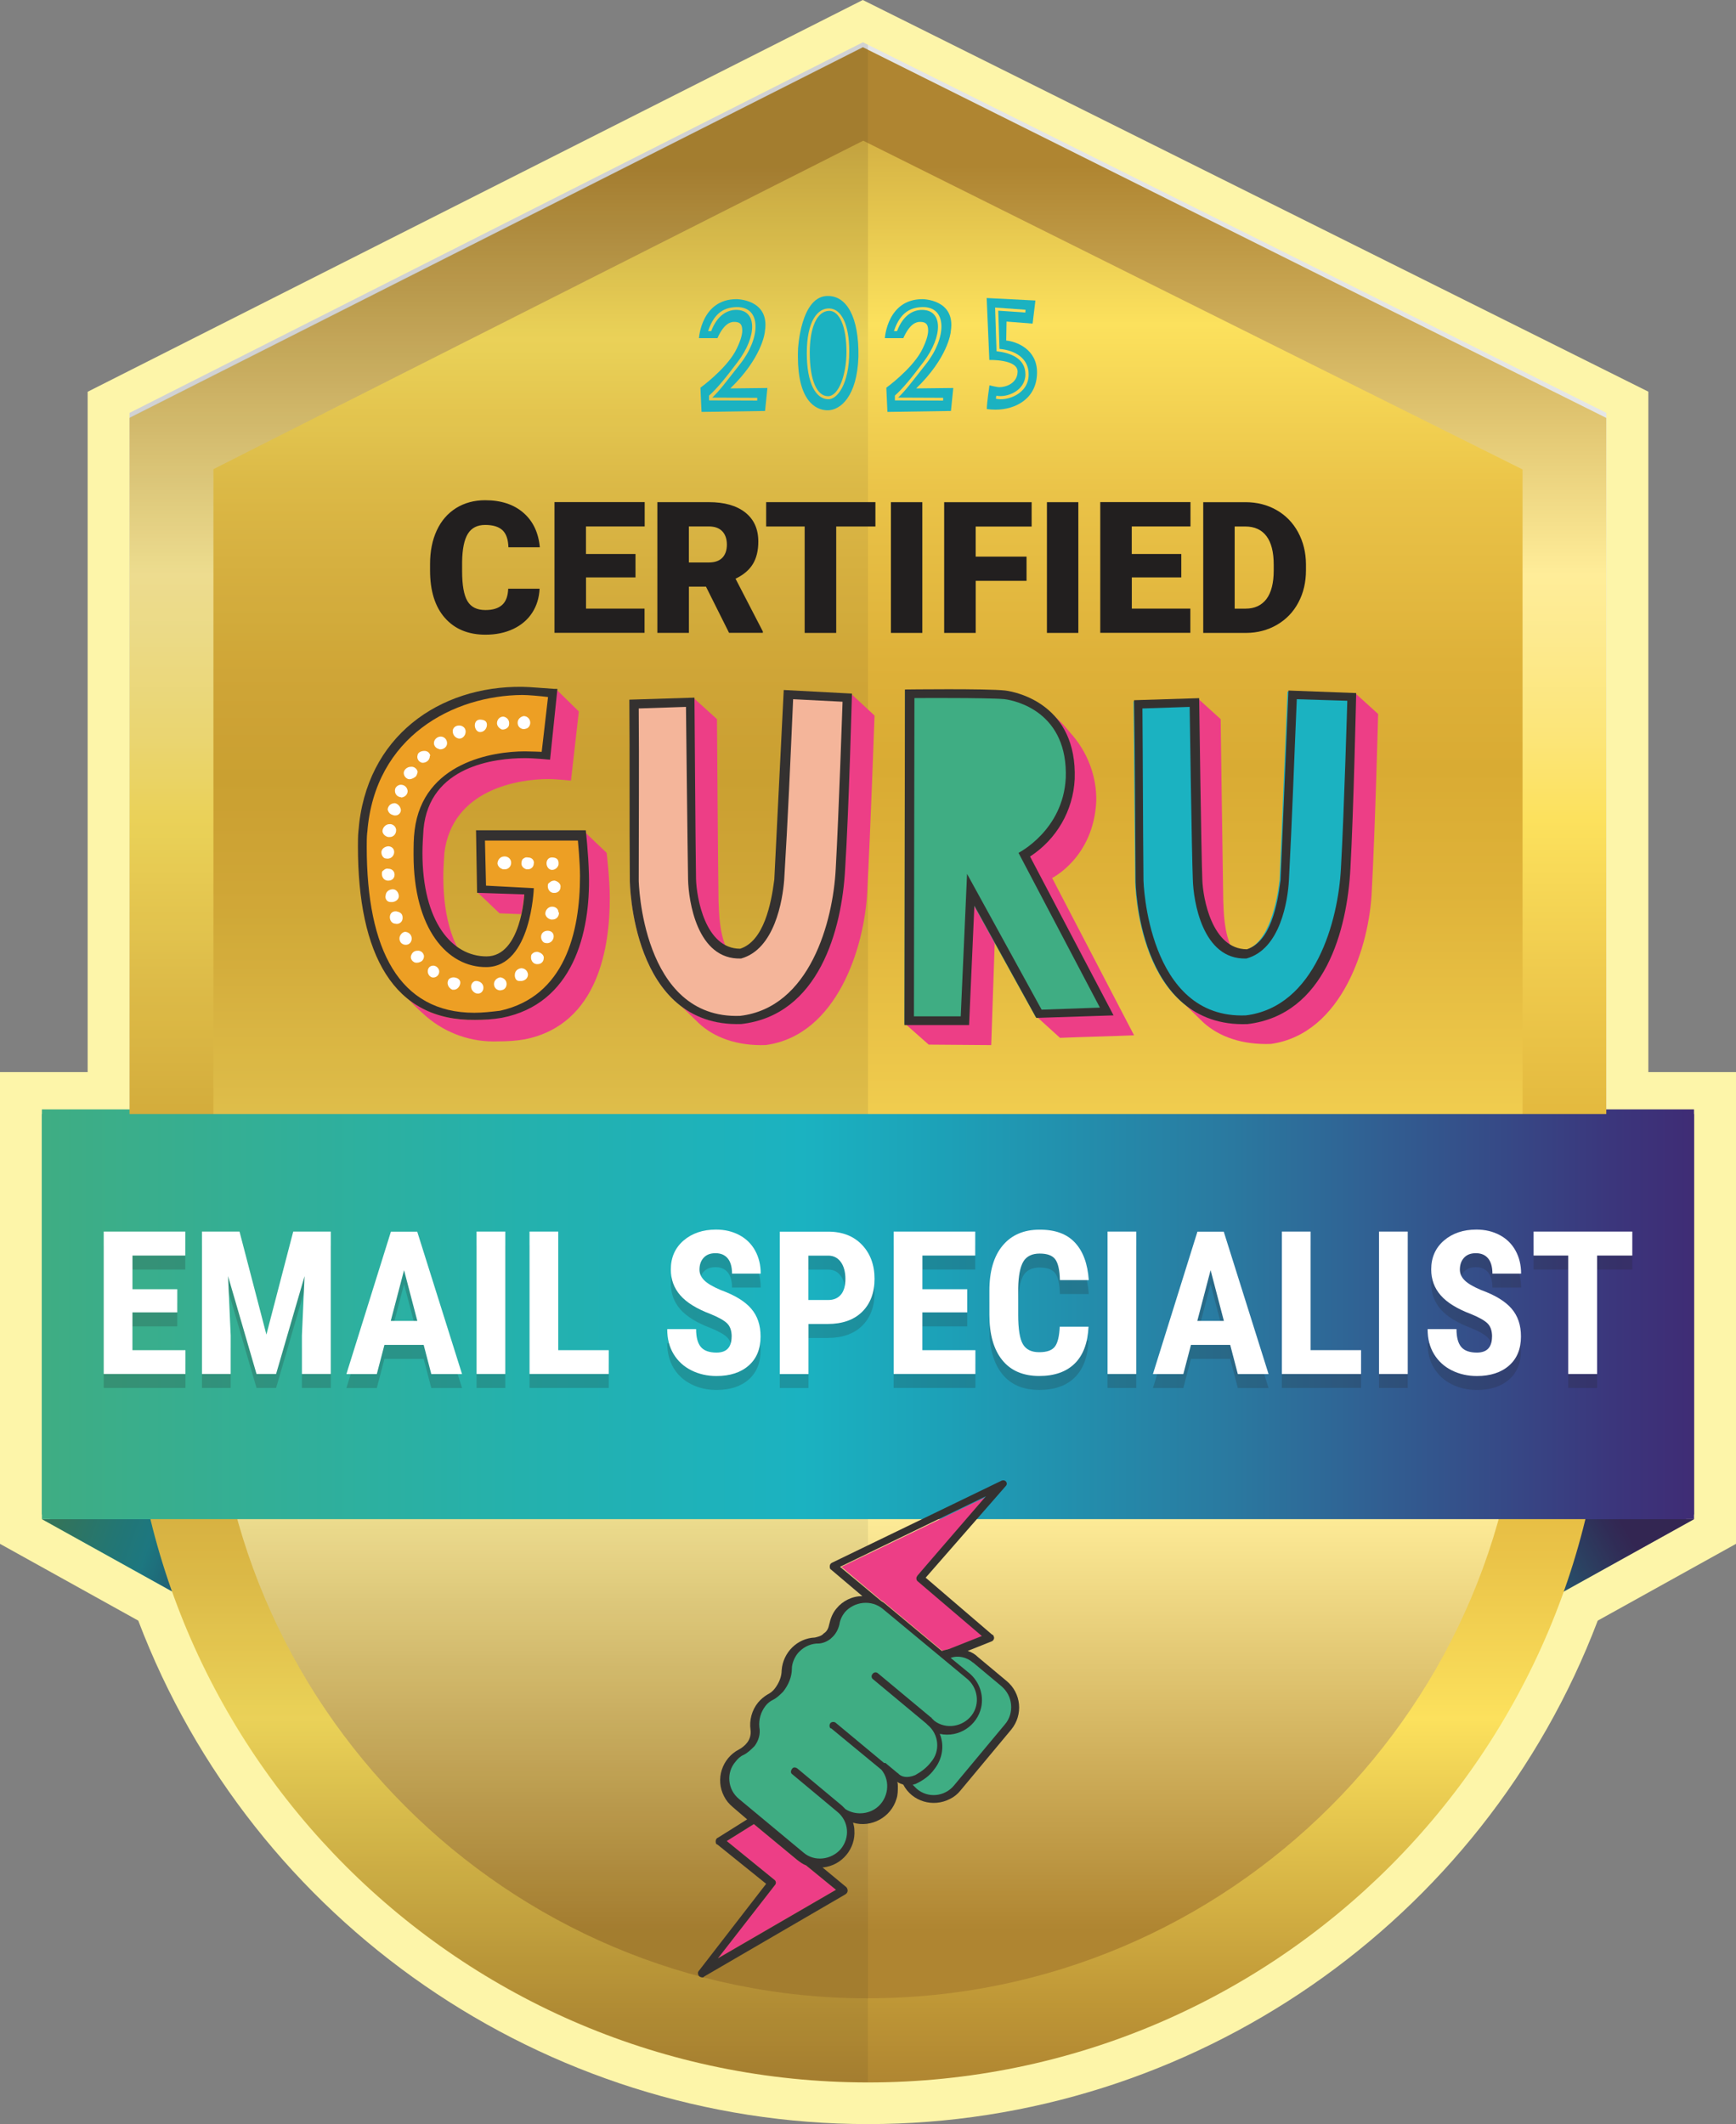 <?xml version="1.0" encoding="UTF-8"?>
<svg id="Layer_2" data-name="Layer 2" xmlns="http://www.w3.org/2000/svg" xmlns:xlink="http://www.w3.org/1999/xlink" viewBox="0 0 643.84 787.84">
  <rect x="0" y="0" width="643.84" height="787.84" fill="#808080" stroke="none"/>
  <defs>
    <style>
      .cls-1, .cls-2, .cls-3 {
        fill: #221f1f;
      }

      .cls-4 {
        fill: url(#linear-gradient-2);
      }

      .cls-5 {
        fill: #fff;
      }

      .cls-6 {
        fill: #e9e9e9;
      }

      .cls-7 {
        fill: url(#linear-gradient-4);
      }

      .cls-8 {
        fill: #ed3e86;
      }

      .cls-9 {
        fill: url(#linear-gradient-3);
      }

      .cls-10 {
        fill: url(#linear-gradient-5);
      }

      .cls-2 {
        opacity: .4;
      }

      .cls-2, .cls-3 {
        isolation: isolate;
      }

      .cls-11 {
        fill: url(#linear-gradient-8);
      }

      .cls-12 {
        fill: #f4f5f5;
      }

      .cls-13 {
        fill: #fdf5a9;
      }

      .cls-14 {
        fill: #1bb2c1;
      }

      .cls-15 {
        fill: #ed9f24;
      }

      .cls-16 {
        fill: url(#linear-gradient-7);
      }

      .cls-17 {
        fill: url(#linear-gradient-9);
      }

      .cls-18 {
        fill: #f4b59a;
      }

      .cls-19 {
        fill: url(#linear-gradient-6);
      }

      .cls-3 {
        opacity: .08;
      }

      .cls-20 {
        fill: #343130;
      }

      .cls-21 {
        fill: #3fad83;
      }

      .cls-22 {
        opacity: .2;
      }

      .cls-23 {
        fill: #e5e6e6;
      }

      .cls-24 {
        fill: url(#linear-gradient);
      }

      .cls-25 {
        fill: #d1d2d3;
      }
    </style>
    <linearGradient id="linear-gradient" x1="-15672.78" y1="-2586.07" x2="-15601.19" y2="-2611.37" gradientTransform="translate(15695.92 -2028.75) scale(1 -1)" gradientUnits="userSpaceOnUse">
      <stop offset="0" stop-color="#3fad83"/>
      <stop offset=".29" stop-color="#24b1ad"/>
      <stop offset=".46" stop-color="#1bb2c1"/>
      <stop offset=".54" stop-color="#1ca2b8"/>
      <stop offset=".72" stop-color="#2a79a0"/>
      <stop offset=".95" stop-color="#3b367c"/>
      <stop offset="1" stop-color="#3f2c75"/>
    </linearGradient>
    <linearGradient id="linear-gradient-2" x1="-15204.05" y1="-2642.38" x2="-15100.18" y2="-2582.17" xlink:href="#linear-gradient"/>
    <linearGradient id="linear-gradient-3" x1="-15680.38" y1="-2515.35" x2="-15067.64" y2="-2515.35" xlink:href="#linear-gradient"/>
    <linearGradient id="linear-gradient-4" y1="-2587.8" x2="-15601.19" y2="-2613.1" xlink:href="#linear-gradient"/>
    <linearGradient id="linear-gradient-5" x1="-15204.05" y1="-2644.1" x2="-15100.18" y2="-2583.89" xlink:href="#linear-gradient"/>
    <linearGradient id="linear-gradient-6" x1="-15374.02" y1="-2825.53" x2="-15374.02" y2="-2067.64" gradientTransform="translate(15695.92 -2028.75) scale(1 -1)" gradientUnits="userSpaceOnUse">
      <stop offset=".03" stop-color="#af8531"/>
      <stop offset=".07" stop-color="#be9636"/>
      <stop offset=".16" stop-color="#e5c64e"/>
      <stop offset=".21" stop-color="#fce15d"/>
      <stop offset=".29" stop-color="#eac348"/>
      <stop offset=".37" stop-color="#deb139"/>
      <stop offset=".42" stop-color="#d9ab33"/>
      <stop offset=".48" stop-color="#dfb339"/>
      <stop offset=".57" stop-color="#eec94c"/>
      <stop offset=".65" stop-color="#fce15d"/>
      <stop offset=".69" stop-color="#fce578"/>
      <stop offset=".74" stop-color="#fdea8f"/>
      <stop offset=".77" stop-color="#ffed99"/>
      <stop offset=".97" stop-color="#af8531"/>
    </linearGradient>
    <linearGradient id="linear-gradient-7" x1="-15495.38" y1="-1991.45" x2="-15495.38" y2="-2768.01" xlink:href="#linear-gradient-6"/>
    <linearGradient id="linear-gradient-8" x1="-15252.62" y1="-1984.48" x2="-15252.62" y2="-2768.2" xlink:href="#linear-gradient-6"/>
    <linearGradient id="linear-gradient-9" x1="-15680.38" y1="-2517.08" x2="-15067.64" y2="-2517.08" xlink:href="#linear-gradient"/>
  </defs>
  <g id="Layer_1-2" data-name="Layer 1">
    <g id="Layer_1-2" data-name="Layer 1-2">
      <g>
        <g>
          <g>
            <path class="cls-8" d="M216.85,308.54l-.58.39c.78,5.13,1.17,10.45,1.17,15.77,0,17.66-3.11,46.37-31.36,51.88-3.32.37-24.55,2.07-36.82-9.51l-1.17-.58c2.92,3.98,6.42,7.41,10.13,10.64,7.39,6.26,16.74,9.51,26.48,9.12,3.29,0,6.61-.18,9.92-.76,27.65-5.5,31.54-34.98,31.54-52.45,0-7.02-1.17-16.72-1.17-16.72l-8.17-7.78h.02ZM205.71,256.5l-2.72,24.13s-5.85-.58-8.96-.58c-11.1,0-36.4,3.98-38.75,27.93-.39,2.86-.39,5.89-.39,8.75,0,18.63,6.82,31.73,15.38,35.92-3.71-6.65-5.85-15.77-5.85-27.56,0-2.86.21-5.89.39-8.75,2.92-23.58,27.47-27.38,38.57-27.38,2.92,0,8.38.58,8.38.58l2.92-25.65-8.17-7.99-.78.58-.02.02ZM185.26,338.75l9.74.39,1.36-8.17-17.52-.58-1.75.58,8.17,7.78Z"/>
            <path class="cls-8" d="M249.74,370.32l9.35,9.12c5.66,5.32,14.23,8.57,24.94,8.17,26.5-3.61,36.63-36.5,37.6-56.83,1.15-21.09,2.72-65.37,2.72-65.37l-8.38-7.78-.97,1.7c-.39,10.64-2.14,45.61-3.11,63.09-1.15,20.72-9.35,52.84-37,55.88-8.57.18-24.34-8.93-25.12-7.99h-.02ZM256.94,326.23c.39,6.26,2.92,22.61,12.66,26.23v-.39c-2.92-6.08-2.92-14.07-3.11-17.87-.18-9.3-.58-67.46-.58-67.46l-8.38-7.6-1.17,2.1c0,12.16.39,56.83.58,65Z"/>
            <path class="cls-8" d="M336.63,379.46l-.58.58,8.38,7.41,23.19.18,1.36-39.72-8.77-15.4-1.96,46.56-21.62.39ZM386.28,262.72h0c2.74,4.56,11.7,18.24,11.31,26.41-.21,11.6-6.82,22.43-17.34,28.14l30.79,58.92h-25.51l-.78,1.15,8.38,7.6c9.16-.37,18.31-.55,27.47-.94l-30.39-58.35s15.4-7.6,16.37-28.51c.18-9.3-3.32-18.44-9.74-25.47-6.63-8.17-10.52-8.93-10.52-8.93l-.02-.02Z"/>
            <path class="cls-8" d="M437.3,370.46h0l8.96,8.75c5.85,5.32,14.41,8.38,25.12,7.99,26.48-3.8,36.61-36.68,37.39-57.01,1.17-21.09,2.35-65.37,2.35-65.37l-8.38-7.6-.97,1.7c-.37,10.85-1.75,45.82-2.72,63.3-.97,20.72-9.14,52.84-36.61,56.07-8.57.21-24.34-8.73-25.12-7.78l-.02-.05ZM443.17,261.22c.21,12.36.99,57.01,1.17,65,.21,6.26,2.92,22.61,12.66,26.23v-.39c-3.13-6.08-3.13-14.07-3.32-17.87-.18-9.3-.97-67.46-.97-67.46l-8.38-7.6-1.17,2.1h0Z"/>
            <path class="cls-15" d="M203.2,281.37s-5.85-.58-8.96-.58c-11.1,0-35.64,2.86-37.99,26.8-.18,2.86-.39,5.89-.39,8.75,0,25.65,11.1,38.78,24.15,38.78s14.41-23.56,14.41-23.56l-17.52-.76-.39-22.43h39.74c.78,5.32,1.17,10.64,1.17,15.96,0,17.68-3.89,47.32-31.94,53.03-3.32.76-6.63.94-9.92.94-29.8,0-42.85-24.34-42.85-64.43,0-1.52,0-3.8.18-5.5,2.92-37.44,33.69-53.21,60.37-53.21,2.72,0,10.13.58,12.85.76l-2.92,25.47v-.02Z"/>
            <path class="cls-18" d="M315.4,257.43s-1.36,43.7-2.72,64.82c-.78,20.72-10.52,54.36-38.18,57.4-40.52,1.34-40.89-53.03-40.89-53.03v-66.71l23.58-.76s.39,57.59.58,66.89c.18,7.02,2.92,26.8,16.76,26.41,10.32-2.86,12.66-23.37,13.06-26.04l3.32-69.93,24.55.94h-.05Z"/>
            <path class="cls-21" d="M335.64,256.09s30-.39,36.82.39c4.28.58,26.3,4.95,25.33,32.3-.97,20.91-16.56,28.69-16.56,28.69l30.79,58.92-27.86.94-23.58-42.57-1.96,45.22h-23.19l.18-123.92.02.02Z"/>
            <path class="cls-14" d="M502.39,257.24s-1.17,43.7-2.35,64.82c-.78,20.72-10.32,54.36-37.78,57.4-40.71,1.7-41.28-52.64-41.28-52.64l-.58-66.71,23.58-.76s.78,57.77.97,66.89c.18,7.02,3.11,26.8,16.76,26.23,10.32-2.86,12.46-23.37,12.85-26.04l2.92-69.93,24.94.76h0l-.02-.02Z"/>
            <path class="cls-20" d="M204.01,281.74l2.72-26.23h-1.17c-3.11-.18-9.35-.76-11.88-.76-30.58-.37-58.05,18.26-60.76,53.6-.18,1.52-.18,4.17-.18,5.5,0,40.29,13.24,64.82,43.43,64.43,3.29,0,6.61-.18,9.92-.76,26.48-5.13,32.9-31.54,32.33-53.21-.21-7.99-1.17-16.35-1.17-16.35h-40.71l.39,23.19,17.52.58s-1.17,23-14.02,23-23.76-12.92-23.76-38.38c0-2.86.21-5.89.39-8.75,2.14-23.56,26.5-26.41,37.6-26.41,3.5,0,9.35.58,9.35.58l.02-.02ZM136.22,308.7c2.74-35.74,32.14-50.75,57.47-50.93,2.16,0,6.45.37,9.56.76l-2.35,20.33s-4.49-.18-6.24-.18c-11.67,0-37.78,3.98-40.89,29.27-.39,3.04-.39,6.08-.39,9.12,0,27.38,12.48,41.81,27.08,41.63,16.56-.18,17.52-29.27,17.52-29.27l-17.73-.94-.39-16.72h34.47s.78,8.17.78,13.12c0,20.91-5.64,44.67-29.61,49.99-3.13.37-6.45.76-9.56.76-27.86,0-39.93-23.37-39.93-61.57,0-1.52,0-3.61.18-5.32l.02-.05Z"/>
            <path class="cls-20" d="M316,257.26l-25.33-1.34-3.5,70.32c-1.17,9.12-3.89,22.8-12.66,25.65-13.06,0-16.19-19.2-16.37-25.86-.18-9.33-.58-67.28-.58-67.28l-24.15.76c.18,22.24,0,44.85.18,67.1,0,0,.39,54.55,41.28,53.21,28.83-3.22,37.39-34.98,38.57-57.59,1.36-21.09,2.53-65,2.53-65l.02.02ZM294.17,259.34l18.31.94s-1.36,40.87-2.53,61.96c-.99,19.57-9.56,51.51-35.46,54.55-36.63,1.34-37.6-50.17-37.6-50.17,0-21.28.18-42.37,0-63.85l17.52-.58s.6,54.75.78,64.06c.18,7.78,3.29,29.84,19.66,29.27,12.48-3.43,15.4-21.67,15.98-29.08,1.36-22.06,2.35-45.06,3.32-67.1h.02Z"/>
            <path class="cls-20" d="M335.62,255.72l-.18,124.48h23.97l1.96-44.28,22.98,41.63,28.64-.94-30.97-58.92c9.92-6.45,15.98-17.11,16.56-28.69.97-27.56-21.23-32.3-25.72-32.88-6.82-.78-37.21-.39-37.21-.39h-.02ZM338.96,376.95l.18-118.03s26.89-.18,33.32.39c4.49.55,23.76,4.93,22.8,29.45v-.18c-.97,19.39-17.52,27.75-17.52,27.75l30.19,57.4-21.62.76-27.65-50.36-2.35,52.84h-17.34v-.02Z"/>
            <path class="cls-20" d="M502.97,257.06h0l-25.12-.94-2.92,70.32c-1.15,9.12-3.68,22.8-12.46,25.65-13.06,0-16.37-19.2-16.56-25.86-.39-9.33-1.17-67.28-1.17-67.28l-24.15.76c.39,22.24.39,44.85.58,67.1,0,0,.6,54.55,41.49,53.03,28.83-3.41,37-35.16,38.18-57.77,1.17-21.09,2.14-65,2.14-65h0ZM480.98,259.34h0l18.7.58s-1.17,40.87-2.35,61.96c-.97,19.57-9.53,51.51-35.25,54.73-36.63,1.52-37.99-49.99-37.99-49.99-.21-21.28-.21-42.37-.39-63.85l17.52-.58s.78,54.75,1.17,64.06c.21,7.78,3.5,29.84,19.87,29.27,12.66-3.43,15.38-21.67,15.77-29.08,1.17-22.06,1.96-45.06,2.92-67.1h.02Z"/>
            <path class="cls-5" d="M143.2,318.44c3.32.58,4.28-4.37.78-4.56-1.57.18-2.53,1.15-2.53,2.28s.78,2.28,1.75,2.28h0ZM146.33,324.34c0-1.15-.97-2.1-2.14-2.1-.78-.18-1.38,0-1.96.58-.39.18-.58.55-.58.94-.18,1.34.6,2.67,1.96,2.86h.58c1.17,0,2.14-.94,2.14-2.1v-.18ZM146.9,307.6c-.18-1.15-1.36-2.1-2.53-1.91-1.36,0-2.53,1.34-2.53,2.67.18,1.15,1.17,1.91,2.14,2.1h.58c1.38,0,2.35-1.13,2.35-2.46v-.39ZM143.01,332.3c-.18,0-.18,2.28,1.96,2.28h.58c1.38-.18,2.53-1.13,2.35-2.46s-1.15-2.46-2.53-2.28-2.35,1.13-2.35,2.46h0ZM148.63,300.18c-.18-1.13-1.17-2.1-2.14-2.28-1.54,0-2.53.94-2.72,2.28.21,1.15.99,1.91,1.96,2.1.18.18.58.18.97.18,1.17,0,2.14-1.13,1.96-2.28h-.02ZM149.27,341.05c.18-1.34,0-2.65-2.35-3.04-3.11-.18-2.92,4.17-.58,4.56h.18c1.15.39,2.53-.37,2.72-1.52h.02ZM148.84,295.81c1.38-.18,2.35-1.13,2.35-2.46-.18-1.34-1.17-2.28-2.53-2.28-.97,0-1.96.76-2.14,1.7-.21,1.34.39,2.46,1.75,2.86.18,0,.39,0,.58.18ZM149.83,350.36h0c3.29.76,4.08-4.17.58-4.74-.97,0-1.75.76-2.14,1.7-.39,1.34.21,2.65,1.57,3.04h0ZM153.93,288.23h0c.58-.39.78-1.15.97-1.91-.18-1.15-1.36-2.1-2.53-1.91-1.17,0-2.14.76-2.53,1.7-.39,1.15.39,2.46,1.57,2.86.78.18,1.75-.18,2.53-.76v.02ZM156.46,356.46h0c.6-.58.78-1.15.78-1.91-.18-1.15-1.17-2.1-2.53-1.91-.97,0-1.75.58-2.14,1.52-.6,1.15.18,2.46,1.36,2.86.78.18,1.75,0,2.53-.58v.02ZM159.38,280.8c0-.18,0-.39.18-.58-.18-.94-.97-1.7-2.14-1.7-.78,0-1.57.18-2.14.76-.21.18-.39.58-.39.76-.39,1.15.21,2.46,1.57,2.86,1.36.18,2.74-.76,2.92-2.1h0ZM160.35,362.54h0c1.17.18,2.35-.58,2.53-1.91.18-1.13-.78-2.28-1.96-2.46-2.92-.18-2.92,3.8-.58,4.37h0ZM162.7,277.76h0c.18.18.58.18.58.18,1.36,0,2.53-.97,2.53-2.28s-.99-2.46-2.35-2.46h0c-1.36,0-2.53,1.13-2.53,2.46,0,.94.78,1.91,1.75,2.1h.02ZM170.69,364.79h0c.18-1.13-.6-2.1-2.35-2.28-.78,0-1.38.18-1.96.76,0,.21-.18.21-.18.39-.58,1.34.21,2.86,1.57,3.43h.18c1.36.18,2.53-.94,2.72-2.28l.02-.02ZM170.25,273.93h0c2.35.21,3.71-3.8.78-4.74-1.75-.39-2.92.55-3.11,1.7v.39c0,1.34.99,2.49,2.35,2.67l-.02-.02ZM176.51,368.41h0c3.11.94,4.1-3.98.39-4.56h-.58c-.99.18-1.75,1.34-1.57,2.28,0,.94.78,1.89,1.75,2.28h0ZM180.43,269.79h0c.39-1.34.18-2.67-1.96-2.86-3.13-.39-2.92,3.98-.78,4.56,1.15.21,2.33-.55,2.72-1.7h.02ZM187.61,363.85h0c-.39-.76-1.36-1.34-2.14-1.34-.97.18-1.75.76-2.14,1.7-.39,1.34.21,2.65,1.57,3.04.58.21,1.17,0,1.75-.18,1.15-.55,1.54-2.07.97-3.22h0ZM186.09,270.57h0c1.36.18,2.72-.76,2.72-1.91.21-1.52-.78-2.67-2.14-2.86h0c-1.38,0-2.35,1.13-2.35,2.46,0,.94.78,1.89,1.75,2.28l.02.02ZM189.57,319.94h0s0-.18,0,0c0-1.34-1.17-2.28-2.35-2.28h-.18c-1.36,0-2.53,1.15-2.53,2.67.18,1.15,1.17,1.91,2.14,2.1h.58c1.38,0,2.35-1.13,2.35-2.46v-.02ZM190.93,361.57s-.18,2.46,1.96,2.28h.58c1.38-.18,2.35-1.13,2.35-2.46-.18-1.34-1.17-2.28-2.53-2.28-1.38.18-2.35,1.13-2.35,2.46h0ZM194.24,265.6c-.97.18-1.75.76-2.14,1.7-.39,1.34.21,2.65,1.57,3.04.58.21,1.17,0,1.75-.18,1.15-.55,1.54-2.07.97-3.22-.39-.76-1.17-1.34-2.14-1.34ZM197.97,320.33h0c.21-.94-.39-2.28-2.14-2.28-.99-.18-1.38.18-1.96.58-.21.37-.39.55-.39.94-.39,1.34.39,2.46,1.75,2.86h.58c1.17,0,2.14-.94,2.14-2.1h.02ZM201.66,355.49c.18-.94-.6-2.07-2.35-2.46-.78,0-1.38.18-1.96.76-.21.18-.39.55-.39.94-.18,1.34.6,2.67,1.96,2.86h.58c1.17,0,2.14-.94,2.14-2.1h.02ZM202.42,349.78c3.13.58,4.28-4.37.78-4.56-1.75,0-2.53,1.15-2.53,2.28s.78,2.28,1.75,2.28h0ZM207.3,338.57h0s0-.18-.18-.18c0-1.34-1.17-2.1-2.35-2.1h0c-1.36,0-2.53,1.15-2.53,2.67.18,1.15,1.17,1.91,2.14,2.1h.58c1.38,0,2.35-1.13,2.35-2.46v-.02ZM207.11,320.91h0c.18-1.34,0-2.67-1.96-2.86-3.13-.39-3.13,3.98-.78,4.56,1.15.21,2.33-.55,2.72-1.7h.02ZM207.87,329.08c.21-.94-.58-2.07-2.14-2.46-.78,0-1.38.18-1.96.76-.39.18-.58.55-.58.94-.18,1.34.6,2.67,1.96,2.86h.58c1.17,0,2.14-.94,2.14-2.1h0Z"/>
          </g>
          <g>
            <path class="cls-1" d="M181.97,215.57c-.18,3.87-1.22,7.3-3.13,10.27s-4.61,5.27-8.06,6.91-7.41,2.44-11.84,2.44c-7.32,0-13.08-2.39-17.29-7.16-4.21-4.77-6.31-11.51-6.31-20.19v-2.76c0-5.46.94-10.22,2.86-14.32,1.89-4.1,4.63-7.25,8.2-9.49,3.57-2.23,7.71-3.34,12.39-3.34,6.75,0,12.18,1.77,16.3,5.34,4.1,3.55,6.45,8.45,7,14.71h-13.38c-.09-3.38-.94-5.83-2.56-7.3s-4.05-2.21-7.35-2.21-5.78,1.24-7.35,3.75-2.37,6.49-2.44,11.97v3.94c0,5.94.74,10.2,2.23,12.73s4.05,3.82,7.71,3.82c3.09,0,5.43-.74,7.07-2.19s2.51-3.75,2.6-6.93h13.35-.02Z"/>
            <path class="cls-1" d="M222.89,210.78h-21.11v13.31h24.94v10.34h-38.36v-55.7h38.45v10.36h-25.03v11.74h21.11s0,9.95,0,9.95Z"/>
            <path class="cls-1" d="M262.7,234.42h14.39v-.58l-11.63-22.5c3.34-1.59,5.8-3.64,7.37-6.19,1.57-2.53,2.35-5.76,2.35-9.62,0-5.34-1.87-9.49-5.6-12.41-3.73-2.92-8.89-4.4-15.5-4.4h-21.92v55.7h13.42v-19.71h7.28s9.83,19.71,9.83,19.71ZM245.59,189.06h8.5c2.51,0,4.42.69,5.73,2.05,1.31,1.38,1.96,3.27,1.96,5.66s-.64,4.28-1.93,5.62-3.2,2-5.76,2h-8.5v-15.34Z"/>
            <path class="cls-1" d="M325.1,189.09h-16.72v45.34h-13.42v-45.34h-16.42v-10.36h46.56v10.36Z"/>
            <path class="cls-1" d="M345.06,234.42h-13.38v-55.7h13.38v55.7Z"/>
            <path class="cls-1" d="M389.48,212.23h-21.64v22.2h-13.42v-55.7h37.26v10.36h-23.83v12.83h21.64v10.34-.02Z"/>
            <path class="cls-1" d="M411.56,234.42h-13.38v-55.7h13.38v55.7Z"/>
            <path class="cls-1" d="M455.42,210.78h-21.11v13.31h24.94v10.34h-38.36v-55.7h38.45v10.36h-25.03v11.74h21.11v9.95Z"/>
            <path class="cls-1" d="M464.75,234.4h18.33c4.81-.02,9.19-1.17,13.1-3.45,3.91-2.28,6.93-5.43,9.1-9.49,2.14-4.05,3.22-8.61,3.22-13.72v-2.56c-.02-5.04-1.13-9.6-3.34-13.68-2.21-4.05-5.3-7.21-9.21-9.44-3.94-2.23-8.36-3.34-13.29-3.34h-17.94v55.7l.02-.02ZM478.15,189.06h4.51c3.96,0,6.95,1.36,9.03,4.1,2.07,2.72,3.11,6.77,3.11,12.16v2.42c0,5.41-1.04,9.49-3.11,12.23-2.05,2.74-5.02,4.12-8.86,4.12h-4.67v-35.02Z"/>
          </g>
        </g>
        <path class="cls-13" d="M611.33,397.65v-252.38L319.99,0,32.51,145.31v252.34H0v174.97l51.28,28.48c42.48,111.93,150.47,186.74,270.64,186.74s228.16-74.79,270.64-186.74l51.28-28.48v-174.97h-32.51Z"/>
        <polygon class="cls-24" points="15.54 561.73 109.37 613.86 109.37 561.73 15.54 561.73"/>
        <polygon class="cls-4" points="628.3 561.73 534.47 613.86 534.47 561.73 628.3 561.73"/>
        <path class="cls-25" d="M320.03,15.68L48.05,153.14v343.54c0,151.25,122.61,273.84,273.84,273.84h0V16.6l-1.89-.94.02.02Z"/>
        <path class="cls-23" d="M595.76,496.71V153.14L321.92,16.6v753.95h0c151.25,0,273.84-122.61,273.84-273.84Z"/>
        <g>
          <path class="cls-14" d="M259.24,123.69h6.84c2.39-5.34,4.77-6.03,6.15-6.03,1.68,0,3.06.39,3.06,3.18,0,1.77-.83,4.51-2.67,7.92-3.87,6.82-12.85,13.31-12.85,13.31l.41,8.98,23.56-.35.87-8.52-13.77.16c11.63-11.24,12.85-20.49,12.85-21.25,1.89-11.9-10.55-11.86-10.55-11.86-12.99,0-13.91,14.41-13.91,14.41v.05ZM262.97,146.81v-1.8c3.06-2.79,5.73-6.03,10.59-12.46,7.28-9.62,7.28-19.34-.53-19.34-3.34,0-7.05,2.03-9.26,7.87h-1.15c2.42-7.41,6.65-8.84,10.64-8.91,9.26-.12,8.84,11.47,1.27,21.07-6.19,7.87-7.41,9.6-10.36,12.5l16.67.07v1.04l-17.89-.07.02.02Z"/>
          <path class="cls-14" d="M295.97,127.88v-.07c-.05.99-.05,1.91-.05,2.72,0,16.16,6.38,19.92,11.05,19.92s10.94-5.09,11.4-19.92c.23-14.78-4.4-22.29-11.01-22.47-10.48-.53-11.4,19.8-11.4,19.8v.02ZM299.22,129.29c0-12.04,4.05-16.74,8.34-16.62s7.41,5.5,7.41,15.98c0,12.16-4.47,17.71-7.71,17.71-4.67,0-8.04-5.85-8.04-17.08v.02ZM300.32,129.01c0,10.55,2.76,16.21,6.77,16.21s6.84-8.1,6.84-16.44c0-9.6-2.67-15.22-6.38-15.22-4.63.05-7.23,6.36-7.23,15.45Z"/>
          <path class="cls-14" d="M328.18,123.69h6.84c2.39-5.34,4.77-6.03,6.15-6.03,1.68,0,3.06.39,3.06,3.18,0,1.77-.83,4.51-2.67,7.92-3.87,6.82-12.85,13.31-12.85,13.31l.41,8.98,23.56-.35.87-8.52-13.77.16c11.63-11.24,12.85-20.49,12.85-21.25,1.89-11.9-10.55-11.86-10.55-11.86-12.99,0-13.91,14.41-13.91,14.41v.05ZM331.89,146.81v-1.8c3.06-2.79,5.73-6.03,10.59-12.46,7.28-9.62,7.28-19.34-.53-19.34-3.34,0-7.05,2.03-9.26,7.87h-1.15c2.44-7.41,6.68-8.84,10.66-8.91,9.26-.12,8.84,11.47,1.27,21.07-6.19,7.87-7.41,9.6-10.36,12.5l16.67.07v1.04l-17.89-.07v.02Z"/>
          <path class="cls-14" d="M373.18,124.55l.12-7,9.67.76,1.04-8.57-18.08-.92.99,22.98s10.71-.35,10.48,4.47c-.18,4.28-4.4,5.62-6.72,5.62-1.04,0-3.71-.69-3.71-.69,0,0-.99,6.65-.99,8.8,1.15.16,2.26.23,3.18.23,7.69,0,15.45-4.24,15.45-13.84,0-8.63-7.71-11.47-11.47-11.81l.05-.02ZM369.05,112.34l11.28.81-.05,1.04-10.06-.69.46,14.18c5.85.51,10.82,3.52,10.82,9.37.12,7.48-8.29,10.13-12.16,9.1l.18-1.11c4.05.83,10.78-1.91,10.78-7.92s-5.62-7.99-10.71-8.57l-.53-16.21h-.02Z"/>
        </g>
        <path class="cls-6" d="M320.12,50.47l-240.96,121.81v324.43c0,133.85,108.91,242.76,242.76,242.76h0V51.35l-1.8-.9v.02Z"/>
        <path class="cls-12" d="M564.68,496.71V172.39l-242.76-121.05v688.1h0c133.85,0,242.76-108.91,242.76-242.76v.02Z"/>
        <rect class="cls-9" x="15.54" y="411.47" width="612.73" height="150.26"/>
        <g id="green_lightning_hand" data-name="green lightning hand">
          <g>
            <path class="cls-21" d="M359.38,618.7c5.53,4.54,6.29,12.59,1.77,18.12-3.02,3.78-7.81,5.3-12.59,4.28,1.77,4.54,1.01,9.56-2,13.08-1.77,2.51-4.28,4.28-7.05,5.53-.25,0-.76.25-1.01.25l1.52,1.52c4.28,3.52,10.32,3.02,13.84-1.27h0l18.88-22.66c1.77-2,2.51-4.54,2.26-7.3-.25-2.51-1.52-5.04-3.52-6.79l-10.57-8.82c-2.26-2-5.53-2.76-8.57-2l7.05,6.03h0v.02Z"/>
            <path class="cls-21" d="M346.33,665.85c.35,0,.69-.02,1.04-.05,3.13-.28,5.99-1.8,8.04-4.28l18.83-22.61c2.12-2.42,3.06-5.48,2.76-8.86-.32-3.11-1.84-6.08-4.26-8.17l-10.52-8.77c-2.76-2.44-6.75-3.38-10.43-2.46l-3.87.97,10.09,8.66h.05c4.67,3.82,5.32,10.52,1.45,15.24-2.46,3.09-6.42,4.4-10.55,3.55l-3.73-.78,1.38,3.55c1.5,3.85.87,8.06-1.77,11.17-1.34,1.91-3.34,3.5-5.96,4.74-.18.05-.39.12-.6.18h-4.77l5.18,5.16c2.23,1.84,4.9,2.81,7.67,2.81l-.02-.02ZM342.27,660.58c2.51-1.4,4.47-3.15,5.83-5.09,2.81-3.32,3.96-7.71,3.22-12.07,4.51.12,8.61-1.84,11.4-5.34,4.9-5.99,4.4-14.67-.94-20.01l8.31,6.93c1.57,1.38,2.62,3.41,2.83,5.43.21,2.26-.39,4.19-1.8,5.8l-18.88,22.66c-1.34,1.63-3.2,2.62-5.23,2.81-1.7.16-3.36-.25-4.74-1.11v-.02Z"/>
          </g>
          <g>
            <path class="cls-21" d="M338.5,657.2c2.26-1.01,4.28-2.76,5.78-4.79,3.52-4.28,3.02-10.32-1.27-13.84l-.25-.25c-.18,0-.25-.07-.25-.25l-19.64-16.35c-.76-.51-.76-1.52-.25-2s1.52-.76,2-.25h0l19.64,16.35.25.25c.18,0,.25.07.25.25,4.03,3.78,10.32,3.52,14.09-.51s3.52-10.32-.51-14.09c-.25-.25-.51-.51-.76-.76l-30.69-25.67c-4.28-3.52-10.32-2.76-14.09,1.27-1.01,1.27-1.77,3.02-2,4.79-.25,2-1.52,3.78-3.02,5.04l-.25.25c-1.27,1.01-3.02,1.77-4.79,1.77h-.51c-2.51.25-5.04,1.52-6.79,3.52-1.27,1.77-2.26,3.78-2.26,5.78-.25,3.02-1.27,6.03-3.27,8.57-1.01,1.27-2.26,2.26-3.78,3.02-1.01.51-2,1.27-2.76,2.26-1.77,2.26-2.51,5.04-2.26,7.81.51,2.51-.25,5.04-1.77,7.05-1.01,1.27-2.51,2.51-4.03,3.27-1.27.51-2.26,1.52-3.02,2.51-3.52,4.28-3.02,10.32,1.27,13.84h0l23.9,19.87c4.28,3.52,10.57,3.02,13.84-1.27,1.77-2,2.51-4.54,2.26-7.3-.25-2.51-1.52-5.04-3.52-6.79l-16.6-14.09c-.76-.51-.76-1.52-.25-2s1.52-.76,2-.25l16.6,13.84,1.27,1.27c4.54,3.02,10.82,1.77,13.84-3.02,2.26-3.52,2.26-8.31-.51-11.58l-18.88-15.61c-.76-.51-.76-1.52-.25-2s1.52-.76,2-.25h.25l17.87,14.85h.51l4.54,3.78c1.77,1.77,4.03,2.26,6.03,1.77h0l.05-.02Z"/>
            <path class="cls-21" d="M303.91,690.31c.44,0,.9-.02,1.34-.07,3.11-.35,5.83-1.89,7.6-4.21,2.12-2.42,3.06-5.48,2.76-8.86-.16-1.77-.76-3.5-1.66-5.04,2.19.9,4.63,1.13,7.02.62,3.18-.69,5.89-2.58,7.64-5.34,2.33-3.62,2.56-8.13.81-11.74l1.54,1.27c2.14,2.16,5.13,3.02,7.99,2.3l.35-.12c2.44-1.11,4.79-3.02,6.54-5.36,2.05-2.51,3.04-5.6,2.76-8.7-.16-1.75-.69-3.41-1.54-4.86,4.47,1.8,9.79.76,13.29-2.97,4.54-4.84,4.26-12.46-.55-16.97l-31.59-26.55c-5-4.12-12.27-3.5-17.02,1.57-1.24,1.57-2.14,3.66-2.44,5.8-.23,1.73-1.54,3.06-2.44,3.82l-.16.16c-.99.78-2.3,1.27-3.41,1.27h-.71c-3.11.3-6.08,1.84-8.27,4.37-1.77,2.46-2.65,4.81-2.65,6.82-.25,2.86-1.22,5.41-2.83,7.44-.83,1.04-1.84,1.84-3.09,2.46-1.4.71-2.6,1.7-3.48,2.86-2.03,2.62-2.99,5.92-2.65,9.26v.21c.35,1.82-.14,3.73-1.36,5.36-.85,1.08-2.12,2.12-3.18,2.65-1.43.55-2.74,1.63-3.85,3.11-4.24,5.18-3.57,12.53,1.54,16.74l23.92,19.89c2.19,1.82,4.97,2.81,7.76,2.81v.02ZM283.1,638.96c-.18-2.28.46-4.49,1.87-6.29.64-.85,1.47-1.36,2.05-1.66,1.77-.87,3.27-2.07,4.47-3.57,2.14-2.65,3.41-5.99,3.73-9.83,0-1.29.62-2.83,1.75-4.42,1.38-1.57,3.41-2.62,5.25-2.81h.51c2.12,0,4.33-.81,6.08-2.21l.28-.28c2.12-1.77,3.45-4.03,3.73-6.33.18-1.38.78-2.79,1.47-3.66,3.11-3.34,7.97-3.8,11.26-1.08l30.58,25.54.81.81c3.2,3.02,3.38,8.01.41,11.19-2.88,3.09-7.67,3.36-10.85.69-.21-.35-.51-.64-.87-.83l-19.53-16.28c-1.24-1.22-3.64-1.06-4.93.25-.69.69-1.04,1.7-.94,2.69.12.97.6,1.84,1.4,2.42l19.18,15.98c.21.35.51.62.85.81l.05.05c1.63,1.34,2.62,3.2,2.81,5.23.18,2.03-.46,4.05-1.89,5.78-1.36,1.8-3.06,3.22-4.81,4.05-1.4.3-2.83-.16-4.05-1.38l-5.11-4.26h-.51l-17.87-14.85h-.41c-.58-.25-1.24-.35-1.93-.23-.78.14-1.57.53-2.12,1.08-.69.69-1.04,1.7-.94,2.69.09.97.6,1.84,1.4,2.42l18.67,15.43c1.98,2.44,2.07,6.12.23,9-1.15,1.82-2.95,3.09-5.04,3.52-2,.44-4.05.07-5.76-1.01l-1.24-1.22-16.49-13.72c-1.4-1.38-3.68-.99-4.93.25-.69.69-1.04,1.7-.94,2.69.09.97.6,1.84,1.38,2.42l16.51,14.02c1.57,1.38,2.62,3.41,2.83,5.43.21,2.26-.37,4.19-1.84,5.87-1.17,1.54-2.9,2.51-4.88,2.74-2.12.25-4.33-.41-6.01-1.8l-23.92-19.89c-1.63-1.34-2.62-3.2-2.81-5.23s.46-4.05,1.89-5.78c.71-.94,1.43-1.57,2.3-1.91,1.73-.85,3.5-2.28,4.77-3.87,1.96-2.58,2.72-5.62,2.16-8.57l-.05-.09ZM293.92,655.81s-.05-.05-.05-.05l.05.05ZM323.39,621.07s-.07-.05-.07-.05l.07.05Z"/>
          </g>
          <path class="cls-8" d="M295.69,688.14l-16.12-13.33-10.06,6.29,17.61,14.34c.76.51.76,1.52.25,2h0l-21.14,27.17,43.79-25.42-11.08-9.05c-1.01-.51-2.26-1.27-3.27-2h0Z"/>
          <path class="cls-8" d="M326.66,591.76c.51.25,1.27.76,1.77,1.27l21.14,17.61c1.01-.25,1.77-.76,2.76-.76l12.09-4.79-23.9-20.38c-.51-.51-.76-1.52-.25-2h0l25.93-29.45-54.11,26.18,14.6,12.34-.02-.02Z"/>
          <path class="cls-20" d="M371.49,547.43h0c.76-.25,1.27,0,1.52.25.51.51.51,1.27,0,1.77l-29.7,33.99,24.66,21.14c.25,0,.51.25.51.51.51.74,0,1.75-.76,2l-8.82,3.52c1.52.48,2.76,1.24,3.78,2.26l10.57,8.82c5.55,4.54,6.31,12.59,1.77,18.12l-18.88,22.66c-1.01,1.24-2.26,2.26-3.78,3.02-6.29,3.27-14.09.99-17.36-5.3-.74-.25-1.5-.51-2.26-1.01.25.51.25,1.01.25,1.52,0,1.77,0,3.27-.51,4.79-2.03,6.82-9.33,10.82-16.12,8.82.25.76.51,1.75.51,2.76.51,6.79-4.54,13.08-11.58,13.84h-.25l8.82,7.3c.25.25.51.76.51,1.27,0,.76-.51,1.27-1.01,1.52l-52.34,30.46c0,.25-.25.25-.51.25-.51,0-1.01-.25-1.27-.51-.51-.74-.51-1.5,0-2l24.91-32.21-18.12-14.6c-.25,0-.51-.25-.51-.51-.25-.74,0-1.75.76-2l10.82-6.79-5.3-4.54c-1.5-1.27-2.51-2.51-3.27-4.03-3.29-6.29-.76-14.09,5.53-17.36,1.01-.51,2.26-1.5,3.02-2.51,1.01-1.27,1.52-3.02,1.27-4.79-.51-3.52.51-7.3,2.76-10.06,1.01-1.24,2.26-2.26,3.52-3.02.99-.48,2-1.24,2.76-2.26,1.5-2,2.51-4.28,2.51-6.79.51-6.56,5.8-11.84,12.34-12.09,1.01-.25,2.26-.51,3.02-1.27l.25-.25c1.24-.76,1.75-2,2-3.27.51-2.26,1.24-4.26,2.76-6.03,2.26-2.76,5.78-4.54,9.56-4.54l-11.58-9.81c-.51-.25-.51-.76-.51-1.27s.25-1.01.76-1.27l62.93-30.46.05-.05ZM340.23,582.68l25.42-29.45-54.11,26.18,14.85,12.34c.51.51,1.27.76,1.77,1.27l21.14,17.61c.76-.25,1.75-.51,2.76-.76l12.09-4.79-23.9-20.38h0c-.51-.48-.51-1.5,0-2l-.02-.02ZM360.88,614.97h0c-2.28-2.03-5.55-2.79-8.31-1.77l7.05,5.78c3.52,3.04,5.3,7.81,4.28,12.59-1.52,6.79-8.31,11.33-15.36,9.81,1.77,4.26,1.01,9.3-2,13.08-1.75,2.51-4.28,4.26-7.05,5.53-.25,0-.76.25-1.01.25l1.52,1.52h0c4.03,3.52,10.32,3.02,13.84-1.27l18.88-22.66c1.75-2,2.51-4.79,2.26-7.3-.25-2.76-1.52-5.02-3.52-6.79l-10.57-8.82v.05ZM332.95,655.88h0c1.24,1.52,3.52,2.03,6.54.76,2.26-1.27,4.26-2.79,5.78-4.79,3.52-4.03,3.02-10.32-1.27-13.84l-.25-.25-.25-.25-19.64-16.35h0c-.76-.48-.76-1.5-.25-2,.48-.76,1.5-.76,2-.25l19.64,16.35s.25,0,.25.25l.25.25c.25.25.51.51.76.76,4.28,3.29,10.55,2.28,13.84-2s2.28-10.57-2-13.84l-30.95-25.67c-4.28-3.52-10.57-2.76-14.09,1.27-.99,1.27-1.75,2.76-2,4.54-.51,2.03-1.5,3.78-3.02,5.04l-.25.25c-1.27,1.01-3.02,1.77-4.79,1.77h-.51c-2.76.25-5.02,1.52-6.79,3.52-1.24,1.5-2.26,3.78-2.26,5.78,0,3.04-1.27,6.06-3.27,8.57-1.27,1.24-2.26,2.26-3.78,3.02-.99.48-2,1.24-2.76,2.26-1.75,2.28-2.51,5.04-2.26,7.81.48,2.51-.25,5.04-1.77,7.05-1.27,1.27-2.51,2.51-4.03,3.27-1.24.51-2.26,1.5-3.02,2.51h0c-3.52,4.03-3.02,10.32,1.27,13.84l23.9,19.87c4.03,3.52,10.32,2.76,13.84-1.27h0c3.52-4.28,3.02-10.32-1.27-13.84l-16.6-13.84c-.76-.48-.74-1.24-.25-2s1.24-.76,2-.25l16.6,13.84,1.27,1.27c3.52,2.26,8.31,2,11.58-.51,4.28-3.27,5.3-9.81,1.77-14.09l-18.63-15.36h-.25c-.51-.48-.48-1.5,0-2s1.5-.51,2,0l17.87,14.85h.51l4.54,3.78v-.05ZM266.27,724.64h0l43.79-25.42-11.08-9.05c-1.27-.48-2.26-1.24-3.27-2l-16.12-13.33-10.06,6.29,17.61,14.34h0c.76.48.76,1.5.25,2l-21.14,27.17h0Z"/>
        </g>
        <g>
          <g>
            <path class="cls-8" d="M217.22,308.4l-.58.39c.78,5.13,1.17,10.45,1.17,15.77,0,17.66-3.11,46.37-31.36,51.88-3.32.37-24.55,2.07-36.82-9.51l-1.17-.58c2.92,3.98,6.42,7.41,10.13,10.64,7.39,6.26,16.74,9.51,26.48,9.12,3.29,0,6.61-.18,9.92-.76,27.65-5.5,31.54-34.98,31.54-52.45,0-7.02-1.17-16.72-1.17-16.72l-8.17-7.78h.02ZM206.06,256.37l-2.72,24.13s-5.85-.58-8.96-.58c-11.1,0-36.4,3.98-38.75,27.93-.39,2.86-.39,5.89-.39,8.75,0,18.63,6.82,31.73,15.38,35.92-3.71-6.65-5.85-15.77-5.85-27.56,0-2.86.21-5.89.39-8.75,2.92-23.58,27.47-27.38,38.57-27.38,2.92,0,8.38.58,8.38.58l2.92-25.65-8.17-7.99-.78.58-.02.02ZM185.63,338.61l9.74.39,1.36-8.17-17.52-.58-1.75.58,8.17,7.78Z"/>
            <path class="cls-8" d="M250.08,370.18l9.35,9.12c5.66,5.32,14.23,8.57,24.94,8.17,26.5-3.61,36.63-36.5,37.6-56.83,1.15-21.09,2.72-65.37,2.72-65.37l-8.38-7.78-.97,1.7c-.39,10.64-2.14,45.61-3.11,63.09-1.15,20.72-9.35,52.84-37,55.88-8.57.18-24.34-8.93-25.12-7.99h-.02ZM257.31,326.09c.39,6.26,2.92,22.61,12.66,26.23v-.39c-2.92-6.08-2.92-14.07-3.11-17.87-.18-9.3-.58-67.46-.58-67.46l-8.38-7.6-1.17,2.1c0,12.16.39,56.83.58,65Z"/>
            <path class="cls-8" d="M358.6,378.93l-21.62.39-.58.58,8.38,7.41,23.19.18,1.36-39.72-8.77-15.4-1.96,46.56h0ZM386.62,262.58h0c2.74,4.56,11.7,18.24,11.31,26.41-.21,11.6-6.82,22.43-17.34,28.14l30.79,58.92h-25.51l-.78,1.15,8.38,7.6c9.16-.37,18.31-.55,27.47-.94l-30.39-58.35s15.4-7.6,16.37-28.51c.18-9.3-3.32-18.44-9.74-25.47-6.63-8.17-10.52-8.93-10.52-8.93l-.02-.02Z"/>
            <path class="cls-8" d="M437.67,370.32h0l8.96,8.75c5.85,5.32,14.41,8.38,25.12,7.99,26.48-3.8,36.61-36.68,37.39-57.01,1.17-21.09,2.35-65.37,2.35-65.37l-8.38-7.6-.97,1.7c-.37,10.85-1.75,45.82-2.72,63.3-.97,20.72-9.14,52.84-36.61,56.07-8.57.21-24.34-8.73-25.12-7.78l-.02-.05ZM443.52,261.09c.21,12.36.99,57.01,1.17,65,.21,6.26,2.92,22.61,12.66,26.23v-.39c-3.13-6.08-3.13-14.07-3.32-17.87-.18-9.3-.97-67.46-.97-67.46l-8.38-7.6-1.17,2.1h0Z"/>
            <path class="cls-15" d="M203.55,281.23s-5.85-.58-8.96-.58c-11.1,0-35.64,2.86-37.99,26.8-.18,2.86-.39,5.89-.39,8.75,0,25.65,11.1,38.78,24.15,38.78s14.41-23.56,14.41-23.56l-17.52-.76-.39-22.43h39.74c.78,5.32,1.17,10.64,1.17,15.96,0,17.68-3.89,47.32-31.94,53.03-3.32.76-6.63.94-9.92.94-29.8,0-42.85-24.34-42.85-64.43,0-1.52,0-3.8.18-5.5,2.92-37.44,33.69-53.21,60.37-53.21,2.72,0,10.13.58,12.85.76l-2.92,25.47v-.02Z"/>
            <path class="cls-18" d="M315.75,257.29s-1.36,43.7-2.72,64.82c-.78,20.72-10.52,54.36-38.18,57.4-40.52,1.34-40.89-53.03-40.89-53.03v-66.71l23.58-.76s.39,57.59.58,66.89c.18,7.02,2.92,26.8,16.76,26.41,10.32-2.86,12.66-23.37,13.06-26.04l3.32-69.93,24.55.94h-.05Z"/>
            <path class="cls-21" d="M336.01,255.95s30-.39,36.82.39c4.28.58,26.3,4.95,25.33,32.3-.97,20.91-16.56,28.69-16.56,28.69l30.79,58.92-27.86.94-23.58-42.57-1.96,45.22h-23.19l.18-123.92.02.02Z"/>
            <path class="cls-14" d="M502.74,257.1s-1.17,43.7-2.35,64.82c-.78,20.72-10.32,54.36-37.78,57.4-40.71,1.7-41.28-52.64-41.28-52.64l-.58-66.71,23.58-.76s.78,57.77.97,66.89c.18,7.02,3.11,26.8,16.76,26.23,10.32-2.86,12.46-23.37,12.85-26.04l2.92-69.93,24.94.76h0l-.02-.02Z"/>
            <path class="cls-20" d="M204.35,281.6l2.72-26.23h-1.17c-3.11-.18-9.35-.76-11.88-.76-30.58-.37-58.05,18.26-60.76,53.6-.18,1.52-.18,4.17-.18,5.5,0,40.29,13.24,64.82,43.43,64.43,3.29,0,6.61-.18,9.92-.76,26.48-5.13,32.9-31.54,32.33-53.21-.21-7.99-1.17-16.35-1.17-16.35h-40.71l.39,23.19,17.52.58s-1.17,23-14.02,23-23.76-12.92-23.76-38.38c0-2.86.21-5.89.39-8.75,2.14-23.56,26.5-26.41,37.6-26.41,3.5,0,9.35.58,9.35.58l.02-.02ZM136.56,308.57c2.74-35.74,32.14-50.75,57.47-50.93,2.16,0,6.45.37,9.56.76l-2.35,20.33s-4.49-.18-6.24-.18c-11.67,0-37.78,3.98-40.89,29.27-.39,3.04-.39,6.08-.39,9.12,0,27.38,12.48,41.81,27.08,41.63,16.56-.18,17.52-29.27,17.52-29.27l-17.73-.94-.39-16.72h34.47s.78,8.17.78,13.12c0,20.91-5.64,44.67-29.61,49.99-3.13.37-6.45.76-9.56.76-27.86,0-39.93-23.37-39.93-61.57,0-1.52,0-3.61.18-5.32l.02-.05Z"/>
            <path class="cls-20" d="M316.35,257.13l-25.33-1.34-3.5,70.32c-1.17,9.12-3.89,22.8-12.66,25.65-13.06,0-16.19-19.2-16.37-25.86-.18-9.33-.58-67.28-.58-67.28l-24.15.76c.18,22.24,0,44.85.18,67.1,0,0,.39,54.55,41.28,53.21,28.83-3.22,37.39-34.98,38.57-57.59,1.36-21.09,2.53-65,2.53-65l.02.02ZM294.54,259.2l18.31.94s-1.36,40.87-2.53,61.96c-.99,19.57-9.56,51.51-35.46,54.55-36.63,1.34-37.6-50.17-37.6-50.17,0-21.28.18-42.37,0-63.85l17.52-.58s.6,54.75.78,64.06c.18,7.78,3.29,29.84,19.66,29.27,12.48-3.43,15.4-21.67,15.98-29.08,1.36-22.06,2.35-45.06,3.32-67.1h.02Z"/>
            <path class="cls-20" d="M335.99,255.58l-.18,124.48h23.97l1.96-44.28,22.98,41.63,28.64-.94-30.97-58.92c9.92-6.45,15.98-17.11,16.56-28.69.97-27.56-21.23-32.3-25.72-32.88-6.82-.78-37.21-.39-37.21-.39h-.02ZM339.33,376.81l.18-118.03s26.89-.18,33.32.39c4.49.55,23.76,4.93,22.8,29.45v-.18c-.97,19.39-17.52,27.75-17.52,27.75l30.19,57.4-21.62.76-27.65-50.36-2.35,52.84h-17.34v-.02Z"/>
            <path class="cls-20" d="M503.32,256.92h0l-25.12-.94-2.92,70.32c-1.15,9.12-3.68,22.8-12.46,25.65-13.06,0-16.37-19.2-16.56-25.86-.39-9.33-1.17-67.28-1.17-67.28l-24.15.76c.39,22.24.39,44.85.58,67.1,0,0,.6,54.55,41.49,53.03,28.83-3.41,37-35.16,38.18-57.77,1.17-21.09,2.14-65,2.14-65h0ZM481.35,259.2h0l18.7.58s-1.17,40.87-2.35,61.96c-.97,19.57-9.53,51.51-35.25,54.73-36.63,1.52-37.99-49.99-37.99-49.99-.21-21.28-.21-42.37-.39-63.85l17.52-.58s.78,54.75,1.17,64.06c.21,7.78,3.5,29.84,19.87,29.27,12.66-3.43,15.38-21.67,15.77-29.08,1.17-22.06,1.96-45.06,2.92-67.1h.02Z"/>
            <path class="cls-5" d="M143.56,318.31c3.32.58,4.28-4.37.78-4.56-1.57.18-2.53,1.15-2.53,2.28s.78,2.28,1.75,2.28h0ZM146.67,324.2c0-1.15-.97-2.1-2.14-2.1-.78-.18-1.38,0-1.96.58-.39.18-.58.55-.58.94-.18,1.34.6,2.67,1.96,2.86h.58c1.17,0,2.14-.94,2.14-2.1v-.18ZM147.27,307.46c-.18-1.15-1.36-2.1-2.53-1.91-1.36,0-2.53,1.34-2.53,2.67.18,1.15,1.17,1.91,2.14,2.1h.58c1.38,0,2.35-1.13,2.35-2.46v-.39ZM143.38,332.17c-.18,0-.18,2.28,1.96,2.28h.58c1.38-.18,2.53-1.13,2.35-2.46s-1.15-2.46-2.53-2.28-2.35,1.13-2.35,2.46h0ZM149,300.05c-.18-1.13-1.17-2.1-2.14-2.28-1.54,0-2.53.94-2.72,2.28.21,1.15.99,1.91,1.96,2.1.18.18.58.18.97.18,1.17,0,2.14-1.13,1.96-2.28h-.02ZM149.62,340.92c.18-1.34,0-2.65-2.35-3.04-3.11-.18-2.92,4.17-.58,4.56h.18c1.15.39,2.53-.37,2.72-1.52h.02ZM149.21,295.67c1.38-.18,2.35-1.13,2.35-2.46-.18-1.34-1.17-2.28-2.53-2.28-.97,0-1.96.76-2.14,1.7-.21,1.34.39,2.46,1.75,2.86.18,0,.39,0,.58.18ZM150.2,350.22h0c3.29.76,4.08-4.17.58-4.74-.97,0-1.75.76-2.14,1.7-.39,1.34.21,2.65,1.57,3.04h0ZM154.27,288.1h0c.58-.39.78-1.15.97-1.91-.18-1.15-1.36-2.1-2.53-1.91-1.17,0-2.14.76-2.53,1.7-.39,1.15.39,2.46,1.57,2.86.78.18,1.75-.18,2.53-.76v.02ZM156.8,356.32h0c.6-.58.78-1.15.78-1.91-.18-1.15-1.17-2.1-2.53-1.91-.97,0-1.75.58-2.14,1.52-.6,1.15.18,2.46,1.36,2.86.78.18,1.75,0,2.53-.58v.02ZM159.73,280.66c0-.18,0-.39.18-.58-.18-.94-.97-1.7-2.14-1.7-.78,0-1.57.18-2.14.76-.21.18-.39.58-.39.76-.39,1.15.21,2.46,1.57,2.86,1.36.18,2.74-.76,2.92-2.1h0ZM160.7,362.38h0c1.17.18,2.35-.58,2.53-1.91.18-1.13-.78-2.28-1.96-2.46-2.92-.18-2.92,3.8-.58,4.37h0ZM163.07,277.62h0c.18.18.58.18.58.18,1.36,0,2.53-.97,2.53-2.28s-.99-2.46-2.35-2.46h0c-1.36,0-2.53,1.13-2.53,2.46,0,.94.78,1.91,1.75,2.1h.02ZM171.06,364.63h0c.18-1.13-.6-2.1-2.35-2.28-.78,0-1.38.18-1.96.76,0,.21-.18.21-.18.39-.58,1.34.21,2.86,1.57,3.43h.18c1.36.18,2.53-.94,2.72-2.28l.02-.02ZM170.62,273.8h0c2.35.21,3.71-3.8.78-4.74-1.75-.39-2.92.55-3.11,1.7v.39c0,1.34.99,2.49,2.35,2.67l-.02-.02ZM176.88,368.27h0c3.11.94,4.1-3.98.39-4.56h-.58c-.99.18-1.75,1.34-1.57,2.28,0,.94.78,1.89,1.75,2.28h0ZM180.8,269.65h0c.39-1.34.18-2.67-1.96-2.86-3.13-.39-2.92,3.98-.78,4.56,1.15.21,2.33-.55,2.72-1.7h.02ZM187.98,363.71h0c-.39-.76-1.36-1.34-2.14-1.34-.97.18-1.75.76-2.14,1.7-.39,1.34.21,2.65,1.57,3.04.58.21,1.17,0,1.75-.18,1.15-.55,1.54-2.07.97-3.22h0ZM186.44,270.44h0c1.36.18,2.72-.76,2.72-1.91.21-1.52-.78-2.67-2.14-2.86h0c-1.38,0-2.35,1.13-2.35,2.46,0,.94.78,1.89,1.75,2.28l.02.02ZM189.91,319.8h0s0-.18,0,0c0-1.34-1.17-2.28-2.35-2.28h-.18c-1.36,0-2.53,1.15-2.53,2.67.18,1.15,1.17,1.91,2.14,2.1h.58c1.38,0,2.35-1.13,2.35-2.46v-.02ZM191.3,361.43s-.18,2.46,1.96,2.28h.58c1.38-.18,2.35-1.13,2.35-2.46-.18-1.34-1.17-2.28-2.53-2.28-1.38.18-2.35,1.13-2.35,2.46h0ZM194.59,265.46c-.97.18-1.75.76-2.14,1.7-.39,1.34.21,2.65,1.57,3.04.58.21,1.17,0,1.75-.18,1.15-.55,1.54-2.07.97-3.22-.39-.76-1.17-1.34-2.14-1.34ZM198.32,320.19h0c.21-.94-.39-2.28-2.14-2.28-.99-.18-1.38.18-1.96.58-.21.37-.39.55-.39.94-.39,1.34.39,2.46,1.75,2.86h.58c1.17,0,2.14-.94,2.14-2.1h.02ZM202.03,355.35c.18-.94-.6-2.07-2.35-2.46-.78,0-1.38.18-1.96.76-.21.18-.39.55-.39.94-.18,1.34.6,2.67,1.96,2.86h.58c1.17,0,2.14-.94,2.14-2.1h.02ZM202.79,349.64c3.13.58,4.28-4.37.78-4.56-1.75,0-2.53,1.15-2.53,2.28s.78,2.28,1.75,2.28h0ZM207.64,338.41h0s0-.18-.18-.18c0-1.34-1.17-2.1-2.35-2.1h0c-1.36,0-2.53,1.15-2.53,2.67.18,1.15,1.17,1.91,2.14,2.1h.58c1.38,0,2.35-1.13,2.35-2.46v-.02ZM207.48,320.77h0c.18-1.34,0-2.67-1.96-2.86-3.13-.39-3.13,3.98-.78,4.56,1.15.21,2.33-.55,2.72-1.7h.02ZM208.22,328.94c.21-.94-.58-2.07-2.14-2.46-.78,0-1.38.18-1.96.76-.39.18-.58.55-.58.94-.18,1.34.6,2.67,1.96,2.86h.58c1.17,0,2.14-.94,2.14-2.1h0Z"/>
          </g>
          <g>
            <path class="cls-8" d="M163.99,234.61l-.48-12.46s-19.13,2.95-18.81-15.73c0-13.22,5.57-18.35,17.38-18.35.55,0,1.2,0,3.43.23v-10.73s-2.79-.62-5.66-.62c-8.29,0-25.44,3.34-26.32,29.63-.48,26,20.08,28.25,26.94,28.25,1.43,0,3.5-.23,3.5-.23h.02ZM158.67,227.68l.07,1.57c-8.91-.14-20.56-4.81-20.56-22.86,0-19.62,12.2-24.89,22.33-24.2v1.4c-12.99-.32-20.72,7.76-20.72,22.47,0,16.81,10.29,21.23,18.9,21.62h-.02Z"/>
            <path class="cls-8" d="M210.84,176.12l-27.1.32-.97,57.26,25.03,1.8v-12.92h-13.31v-10.2l12.04.3v-10.5l-11.81-.32-.55-14.39h16.35s.32-11.35.32-11.35ZM202.39,229.54l-14.44-.46.48-47.69,17.22-.07v1.4l-15.8.07v23.42l11.88.16v1.47l-12.11-.16-.23,20.08,12.99.32v1.47-.02Z"/>
            <path class="cls-8" d="M228.71,234.15l10.68.46,1.75-20.77,10.04,20.08,12.85.07-13.08-27.7s7.35-3.34,8.22-12.92c1.04-12.59-9-15.08-11.01-15.4-3.11-.46-16.99-.85-16.99-.85,0,0-2.46,57.03-2.46,57.03ZM244.51,204.4l11.88,26-1.59-.07-11.81-25.51c-2.49.53-4.63.62-6.31.69l-1.68,25.37-1.59-.16,2.95-48.79s5.02.23,7.25.55c2.81.39,10.61,2.33,9.74,10.89-.78,7-4.77,9.81-8.84,11.05v-.02ZM236.75,204.1c2.81-.16,13.65.69,15.08-10.89.87-7.14-6.45-8.93-9-9.33-1.2-.16-4.86-.23-4.86-.23l-1.2,20.47-.02-.02Z"/>
            <path class="cls-8" d="M309.28,187.61l.71-10.66-35.16,1.08,1.04,10.82,10.75-.39-.32,45.89h11.24l1.59-46.05,10.13-.69h.02ZM292.17,183.35l-12.36.55-.23-1.47,25.67-.94-.07,1.4-11.4.46-.97,47.62h-1.59l.97-47.62h-.02Z"/>
            <path class="cls-8" d="M326.89,177.27l-1.84,57.66h11.56l1.43-58.44-11.17.78h.02ZM331.98,230.83l-1.91.07,1.36-49.64,1.59-.16-1.04,49.71v.02Z"/>
            <path class="cls-8" d="M384.6,187.7l.32-11.12-26.64.39-3.43,57.1,13.08,1.17.32-22.73,12.59.32v-10.73l-12.27-.32v-14.09h16.03ZM362.1,230.37l-1.52-.23,2.07-48.47,17.38-.07-.07,1.4-15.86.07-.71,23.12,12.36.16v1.4l-12.59-.07-1.04,22.73-.02-.05Z"/>
            <path class="cls-8" d="M400.09,177.27l-1.84,57.66h11.56l1.43-58.44-11.17.78h.02ZM405.18,230.83l-1.91.07,1.36-49.64,1.59-.16-1.04,49.71v.02Z"/>
            <path class="cls-8" d="M459.31,187.47l.32-11.35-27.1.32-.97,57.26,25.03,1.8v-12.92h-13.31v-10.2l12.04.3v-10.5l-11.81-.32-.55-14.39h16.35ZM451.19,229.54l-14.44-.46.48-47.69,17.22-.07v1.4l-15.8.07v23.42l11.88.16v1.47l-12.11-.16-.23,20.08,12.99.32v1.47-.02Z"/>
            <path class="cls-8" d="M486.67,176.28l-8.22-.16-2.07,58.74h11.08c20.56-1.08,23.83-13.38,24.31-28.94.41-13.15-4.54-19-7.64-22.73-5.96-6.7-17.45-6.93-17.45-6.93v.02ZM483.81,182.02c11.33-.69,22.4,5.2,22.4,24.36s-11.01,23.19-19.94,23.35l-4.63.07,2.16-47.78ZM486.69,228.16c8.52-.48,17.94-4.61,17.94-22.1,0-14.23-6.79-22.73-19.39-22.57l-1.91,44.74,3.34-.07h.02Z"/>
          </g>
        </g>
        <g class="cls-22">
          <path class="cls-1" d="M65.74,490.24h-16.62v14h19.66v8.84h-30.32v-52.82h30.26v8.89h-19.59v12.48h16.62v8.61Z"/>
          <path class="cls-1" d="M88.83,460.26l9.97,38.2,9.95-38.2h13.93v52.82h-10.71v-14.3l.99-22.01-10.57,36.31h-7.25l-10.57-36.31.99,22.01v14.3h-10.66v-52.82h13.93Z"/>
          <path class="cls-1" d="M159.96,513.1h11.4l-16.62-52.82h-9.76l-16.51,52.82h11.28l2.83-10.82h14.55l2.83,10.82ZM144.92,493.39l4.93-18.83,4.93,18.83h-9.88.02Z"/>
          <path class="cls-1" d="M187.4,513.08h-10.66v-52.82h10.66v52.82Z"/>
          <path class="cls-1" d="M207.05,504.24h18.72v8.84h-29.38v-52.82h10.66s0,43.98,0,43.98Z"/>
          <path class="cls-1" d="M271.36,499.22c0-2.14-.55-3.78-1.66-4.88-1.11-1.11-3.11-2.23-6.01-3.43-5.3-2-9.1-4.35-11.42-7.05-2.33-2.69-3.48-5.87-3.48-9.56,0-4.44,1.59-8.01,4.74-10.73,3.15-2.69,7.16-4.05,12.02-4.05,3.25,0,6.12.69,8.68,2.05,2.53,1.36,4.49,3.29,5.85,5.78,1.36,2.49,2.05,5.32,2.05,8.5h-10.64c0-2.46-.53-4.35-1.59-5.64-1.06-1.29-2.58-1.93-4.56-1.93-1.87,0-3.32.55-4.35,1.66s-1.57,2.58-1.57,4.44c0,1.45.58,2.76,1.75,3.94,1.15,1.17,3.22,2.39,6.17,3.64,5.16,1.87,8.89,4.14,11.24,6.86,2.35,2.72,3.5,6.15,3.5,10.34,0,4.61-1.47,8.2-4.4,10.78-2.92,2.58-6.91,3.89-11.93,3.89-3.41,0-6.52-.69-9.33-2.1s-5-3.41-6.59-6.03-2.37-5.69-2.37-9.26h10.71c0,3.04.6,5.25,1.77,6.63,1.17,1.38,3.13,2.07,5.8,2.07,3.73,0,5.6-1.98,5.6-5.92h0Z"/>
          <path class="cls-1" d="M299.84,494.52h7.11c5.46,0,9.72-1.5,12.78-4.49,3.06-3.02,4.61-7.11,4.61-12.27s-1.57-9.37-4.67-12.62c-3.11-3.25-7.28-4.86-12.5-4.86h-17.98v52.82h10.66v-18.58h0ZM299.82,485.63v-16.46h7.44c1.91.02,3.45.81,4.58,2.37,1.13,1.54,1.7,3.75,1.7,6.29s-.55,4.47-1.66,5.8c-1.11,1.34-2.69,2-4.72,2h-7.35Z"/>
          <path class="cls-1" d="M358.71,490.24h-16.62v14h19.66v8.84h-30.32v-52.82h30.26v8.89h-19.59v12.48h16.62v8.61Z"/>
          <path class="cls-1" d="M403.71,495.49c-.28,6.03-1.96,10.59-5.09,13.68-3.11,3.09-7.53,4.65-13.19,4.65-5.96,0-10.55-1.96-13.72-5.89-3.18-3.94-4.77-9.53-4.77-16.81v-8.89c0-7.25,1.63-12.85,4.93-16.79,3.29-3.94,7.85-5.89,13.72-5.89s10.13,1.61,13.12,4.84c2.99,3.22,4.67,7.83,5.09,13.86h-10.71c-.09-3.73-.67-6.29-1.73-7.71s-2.97-2.12-5.78-2.12-4.88.99-6.06,2.99c-1.17,2-1.82,5.27-1.89,9.85v9.97c0,5.25.58,8.84,1.75,10.82s3.18,2.95,6.03,2.95,4.74-.69,5.8-2.05,1.66-3.85,1.82-7.41h10.66v-.05Z"/>
          <path class="cls-1" d="M421.41,513.08h-10.66v-52.82h10.66v52.82Z"/>
          <path class="cls-1" d="M456.25,502.28l2.83,10.82h11.4l-16.62-52.82h-9.76l-16.51,52.82h11.28l2.83-10.82h14.55ZM444.05,493.39l4.93-18.83,4.93,18.83h-9.88.02Z"/>
          <path class="cls-1" d="M486.07,504.24h18.72v8.84h-29.38v-52.82h10.66v43.98h0Z"/>
          <path class="cls-1" d="M522.1,513.08h-10.66v-52.82h10.66v52.82Z"/>
          <path class="cls-1" d="M553.37,499.22c0-2.14-.55-3.78-1.66-4.88s-3.11-2.23-6.01-3.43c-5.3-2-9.1-4.35-11.42-7.05-2.33-2.69-3.48-5.87-3.48-9.56,0-4.44,1.59-8.01,4.74-10.73,3.15-2.69,7.16-4.05,12.02-4.05,3.25,0,6.12.69,8.68,2.05,2.53,1.36,4.49,3.29,5.85,5.78s2.05,5.32,2.05,8.5h-10.64c0-2.46-.53-4.35-1.59-5.64-1.06-1.29-2.58-1.93-4.56-1.93-1.87,0-3.32.55-4.35,1.66s-1.57,2.58-1.57,4.44c0,1.45.58,2.76,1.75,3.94,1.15,1.17,3.22,2.39,6.17,3.64,5.16,1.87,8.89,4.14,11.24,6.86s3.5,6.15,3.5,10.34c0,4.61-1.47,8.2-4.4,10.78-2.92,2.58-6.91,3.89-11.93,3.89-3.41,0-6.52-.69-9.33-2.1-2.81-1.4-5-3.41-6.59-6.03s-2.37-5.69-2.37-9.26h10.71c0,3.04.6,5.25,1.77,6.63,1.17,1.38,3.13,2.07,5.8,2.07,3.73,0,5.6-1.98,5.6-5.92Z"/>
          <path class="cls-1" d="M605.39,469.15h-13.06v43.93h-10.71v-43.93h-12.85v-8.89h36.61v8.89Z"/>
        </g>
        <g>
          <path class="cls-5" d="M65.74,485.06h-16.62v14h19.66v8.84h-30.32v-52.82h30.26v8.89h-19.59v12.48h16.62v8.61Z"/>
          <path class="cls-5" d="M88.83,455.08l9.97,38.2,9.95-38.2h13.93v52.82h-10.71v-14.3l.99-22.01-10.57,36.31h-7.25l-10.57-36.31.99,22.01v14.3h-10.66v-52.82h13.93Z"/>
          <path class="cls-5" d="M159.96,507.92h11.4l-16.62-52.82h-9.76l-16.51,52.82h11.28l2.83-10.82h14.55l2.83,10.82ZM144.92,488.21l4.93-18.83,4.93,18.83h-9.88.02Z"/>
          <path class="cls-5" d="M187.4,507.9h-10.66v-52.82h10.66v52.82Z"/>
          <path class="cls-5" d="M207.05,499.06h18.72v8.84h-29.38v-52.82h10.66s0,43.98,0,43.98Z"/>
          <path class="cls-5" d="M271.36,494.04c0-2.14-.55-3.78-1.66-4.88s-3.11-2.23-6.01-3.43c-5.3-2-9.1-4.35-11.42-7.05-2.33-2.69-3.48-5.87-3.48-9.56,0-4.44,1.59-8.01,4.74-10.73,3.15-2.69,7.16-4.05,12.02-4.05,3.25,0,6.12.69,8.68,2.05,2.53,1.36,4.49,3.29,5.85,5.78,1.36,2.49,2.05,5.32,2.05,8.5h-10.64c0-2.46-.53-4.35-1.59-5.64-1.06-1.29-2.58-1.93-4.56-1.93-1.87,0-3.32.55-4.35,1.66s-1.57,2.58-1.57,4.44c0,1.45.58,2.76,1.75,3.94,1.15,1.17,3.22,2.39,6.17,3.64,5.16,1.87,8.89,4.14,11.24,6.86,2.35,2.72,3.5,6.15,3.5,10.34,0,4.61-1.47,8.2-4.4,10.78-2.92,2.58-6.91,3.89-11.93,3.89-3.41,0-6.52-.69-9.33-2.1s-5-3.41-6.59-6.03-2.37-5.69-2.37-9.26h10.71c0,3.04.6,5.25,1.77,6.63,1.17,1.38,3.13,2.07,5.8,2.07,3.73,0,5.6-1.98,5.6-5.92h0Z"/>
          <path class="cls-5" d="M299.84,489.34h7.11c5.46,0,9.72-1.5,12.78-4.49,3.06-3.02,4.61-7.11,4.61-12.27s-1.57-9.37-4.67-12.62c-3.11-3.25-7.28-4.86-12.5-4.86h-17.98v52.82h10.66v-18.58h0ZM299.82,480.43v-16.46h7.44c1.91.02,3.45.81,4.58,2.37,1.13,1.54,1.7,3.75,1.7,6.29s-.55,4.47-1.66,5.8c-1.11,1.34-2.69,2-4.72,2h-7.35Z"/>
          <path class="cls-5" d="M358.71,485.06h-16.62v14h19.66v8.84h-30.32v-52.82h30.26v8.89h-19.59v12.48h16.62v8.61Z"/>
          <path class="cls-5" d="M403.71,490.31c-.28,6.03-1.96,10.59-5.09,13.68-3.11,3.09-7.53,4.65-13.19,4.65-5.96,0-10.55-1.96-13.72-5.89-3.18-3.94-4.77-9.53-4.77-16.81v-8.89c0-7.25,1.63-12.85,4.93-16.79,3.29-3.94,7.85-5.89,13.72-5.89s10.13,1.61,13.12,4.84c2.99,3.22,4.67,7.83,5.09,13.86h-10.71c-.09-3.73-.67-6.29-1.73-7.71s-2.97-2.12-5.78-2.12-4.88.99-6.06,2.99c-1.17,2-1.82,5.27-1.89,9.85v9.97c0,5.25.58,8.84,1.75,10.82s3.18,2.95,6.03,2.95,4.74-.69,5.8-2.05,1.66-3.85,1.82-7.41h10.66v-.05Z"/>
          <path class="cls-5" d="M421.41,507.9h-10.66v-52.82h10.66v52.82Z"/>
          <path class="cls-5" d="M456.25,497.1l2.83,10.82h11.4l-16.62-52.82h-9.76l-16.51,52.82h11.28l2.83-10.82h14.55ZM444.05,488.21l4.93-18.83,4.93,18.83h-9.88.02Z"/>
          <path class="cls-5" d="M486.07,499.06h18.72v8.84h-29.38v-52.82h10.66v43.98h0Z"/>
          <path class="cls-5" d="M522.1,507.9h-10.66v-52.82h10.66v52.82Z"/>
          <path class="cls-5" d="M553.37,494.04c0-2.14-.55-3.78-1.66-4.88s-3.11-2.23-6.01-3.43c-5.3-2-9.1-4.35-11.42-7.05-2.33-2.69-3.48-5.87-3.48-9.56,0-4.44,1.59-8.01,4.74-10.73,3.15-2.69,7.16-4.05,12.02-4.05,3.25,0,6.12.69,8.68,2.05,2.53,1.36,4.49,3.29,5.85,5.78s2.05,5.32,2.05,8.5h-10.64c0-2.46-.53-4.35-1.59-5.64-1.06-1.29-2.58-1.93-4.56-1.93-1.87,0-3.32.55-4.35,1.66s-1.57,2.58-1.57,4.44c0,1.45.58,2.76,1.75,3.94,1.15,1.17,3.22,2.39,6.17,3.64,5.16,1.87,8.89,4.14,11.24,6.86s3.5,6.15,3.5,10.34c0,4.61-1.47,8.2-4.4,10.78-2.92,2.58-6.91,3.89-11.93,3.89-3.41,0-6.52-.69-9.33-2.1-2.81-1.4-5-3.41-6.59-6.03s-2.37-5.69-2.37-9.26h10.71c0,3.04.6,5.25,1.77,6.63,1.17,1.38,3.13,2.07,5.8,2.07,3.73,0,5.6-1.98,5.6-5.92Z"/>
          <path class="cls-5" d="M605.39,463.96h-13.06v43.93h-10.71v-43.93h-12.85v-8.89h36.61v8.89Z"/>
        </g>
        <polygon class="cls-7" points="15.54 563.46 109.37 615.59 109.37 563.46 15.54 563.46"/>
        <polygon class="cls-2" points="15.54 563.46 109.37 615.59 109.37 563.46 15.54 563.46"/>
        <polygon class="cls-10" points="628.3 563.46 534.47 615.59 534.47 563.46 628.3 563.46"/>
        <polygon class="cls-2" points="628.3 563.46 534.47 615.59 534.47 563.46 628.3 563.46"/>
        <path class="cls-19" d="M321.92,18.47l-1.89-.94L48.05,155.01v343.54c0,151.25,122.61,273.84,273.84,273.84h0c151.25,0,273.84-122.61,273.84-273.84V155.01L321.92,18.47Z"/>
        <path class="cls-3" d="M320.03,17.41L48.05,154.87v343.54c0,151.25,122.61,273.84,273.84,273.84h0V18.33l-1.89-.94.02.02Z"/>
        <path class="cls-16" d="M320.12,52.2l-240.96,121.81v324.43c0,133.85,108.91,242.76,242.76,242.76h0V53.07l-1.8-.9v.02Z"/>
        <path class="cls-3" d="M320.12,52.2l-240.96,121.81v324.43c0,133.85,108.91,242.76,242.76,242.76h0V53.07l-1.8-.9v.02Z"/>
        <path class="cls-11" d="M564.68,498.43V174.12l-242.76-121.05v688.1h0c133.85,0,242.76-108.91,242.76-242.76v.02Z"/>
        <g>
          <path class="cls-14" d="M259.24,125.42h6.84c2.39-5.34,4.77-6.03,6.15-6.03,1.68,0,3.06.39,3.06,3.18,0,1.77-.83,4.51-2.67,7.92-3.87,6.82-12.85,13.31-12.85,13.31l.41,8.98,23.56-.35.87-8.52-13.77.16c11.63-11.24,12.85-20.49,12.85-21.25,1.89-11.9-10.55-11.86-10.55-11.86-12.99,0-13.91,14.41-13.91,14.41v.05ZM262.97,148.54v-1.8c3.06-2.79,5.73-6.03,10.59-12.46,7.28-9.62,7.28-19.34-.53-19.34-3.34,0-7.05,2.03-9.26,7.87h-1.15c2.42-7.41,6.65-8.84,10.64-8.91,9.26-.12,8.84,11.47,1.27,21.07-6.19,7.87-7.41,9.6-10.36,12.5l16.67.07v1.04l-17.89-.07.02.02Z"/>
          <path class="cls-14" d="M295.97,129.61v-.07c-.05.99-.05,1.91-.05,2.72,0,16.16,6.38,19.92,11.05,19.92s10.94-5.09,11.4-19.92c.23-14.78-4.4-22.29-11.01-22.47-10.48-.53-11.4,19.8-11.4,19.8v.02ZM299.22,131.02c0-12.04,4.05-16.74,8.34-16.62s7.41,5.5,7.41,15.98c0,12.16-4.47,17.71-7.71,17.71-4.67,0-8.04-5.85-8.04-17.08v.02ZM300.32,130.74c0,10.55,2.76,16.21,6.77,16.21s6.84-8.1,6.84-16.44c0-9.6-2.67-15.22-6.38-15.22-4.63.05-7.23,6.36-7.23,15.45Z"/>
          <path class="cls-14" d="M328.18,125.42h6.84c2.39-5.34,4.77-6.03,6.15-6.03,1.68,0,3.06.39,3.06,3.18,0,1.77-.83,4.51-2.67,7.92-3.87,6.82-12.85,13.31-12.85,13.31l.41,8.98,23.56-.35.87-8.52-13.77.16c11.63-11.24,12.85-20.49,12.85-21.25,1.89-11.9-10.55-11.86-10.55-11.86-12.99,0-13.91,14.41-13.91,14.41v.05ZM331.89,148.54v-1.8c3.06-2.79,5.73-6.03,10.59-12.46,7.28-9.62,7.28-19.34-.53-19.34-3.34,0-7.05,2.03-9.26,7.87h-1.15c2.44-7.41,6.68-8.84,10.66-8.91,9.26-.12,8.84,11.47,1.27,21.07-6.19,7.87-7.41,9.6-10.36,12.5l16.67.07v1.04l-17.89-.07v.02Z"/>
          <path class="cls-14" d="M373.18,126.27l.12-7,9.67.76,1.04-8.57-18.08-.92.99,22.98s10.71-.35,10.48,4.47c-.18,4.28-4.4,5.62-6.72,5.62-1.04,0-3.71-.69-3.71-.69,0,0-.99,6.65-.99,8.8,1.15.16,2.26.23,3.18.23,7.69,0,15.45-4.24,15.45-13.84,0-8.63-7.71-11.47-11.47-11.81l.05-.02ZM369.05,114.07l11.28.81-.05,1.04-10.06-.69.46,14.18c5.85.51,10.82,3.52,10.82,9.37.12,7.48-8.29,10.13-12.16,9.1l.18-1.11c4.05.83,10.78-1.91,10.78-7.92s-5.62-7.99-10.71-8.57l-.53-16.21h-.02Z"/>
        </g>
        <rect class="cls-17" x="15.54" y="413.19" width="612.73" height="150.26"/>
        <g id="green_lightning_hand-2" data-name="green lightning hand-2">
          <g>
            <path class="cls-21" d="M359.38,620.42c5.53,4.54,6.29,12.59,1.77,18.12-3.02,3.78-7.81,5.3-12.59,4.28,1.77,4.54,1.01,9.56-2,13.08-1.77,2.51-4.28,4.28-7.05,5.53-.25,0-.76.25-1.01.25l1.52,1.52c4.28,3.52,10.32,3.02,13.84-1.27h0l18.88-22.66c1.77-2,2.51-4.54,2.26-7.3-.25-2.51-1.52-5.04-3.52-6.79l-10.57-8.82c-2.26-2-5.53-2.76-8.57-2l7.05,6.03h0v.02Z"/>
            <path class="cls-21" d="M346.33,667.58c.35,0,.69-.02,1.04-.05,3.13-.28,5.99-1.8,8.04-4.28l18.83-22.61c2.12-2.42,3.06-5.48,2.76-8.86-.32-3.11-1.84-6.08-4.26-8.17l-10.52-8.77c-2.76-2.44-6.75-3.38-10.43-2.46l-3.87.97,10.09,8.66h.05c4.67,3.82,5.32,10.52,1.45,15.24-2.46,3.09-6.42,4.4-10.55,3.55l-3.73-.78,1.38,3.55c1.5,3.85.87,8.06-1.77,11.17-1.34,1.91-3.34,3.5-5.96,4.74-.18.05-.39.12-.6.18h-4.77l5.18,5.16c2.23,1.84,4.9,2.81,7.67,2.81l-.02-.02ZM342.27,662.31c2.51-1.4,4.47-3.15,5.83-5.09,2.81-3.32,3.96-7.71,3.22-12.07,4.51.12,8.61-1.84,11.4-5.34,4.9-5.99,4.4-14.67-.94-20.01l8.31,6.93c1.57,1.38,2.62,3.41,2.83,5.43.21,2.26-.39,4.19-1.8,5.8l-18.88,22.66c-1.34,1.63-3.2,2.62-5.23,2.81-1.7.16-3.36-.25-4.74-1.11v-.02Z"/>
          </g>
          <g>
            <path class="cls-21" d="M338.5,658.92c2.26-1.01,4.28-2.76,5.78-4.79,3.52-4.28,3.02-10.32-1.27-13.84l-.25-.25c-.18,0-.25-.07-.25-.25l-19.64-16.35c-.76-.51-.76-1.52-.25-2s1.52-.76,2-.25h0l19.64,16.35.25.25c.18,0,.25.07.25.25,4.03,3.78,10.32,3.52,14.09-.51s3.52-10.32-.51-14.09c-.25-.25-.51-.51-.76-.76l-30.69-25.67c-4.28-3.52-10.32-2.76-14.09,1.27-1.01,1.27-1.77,3.02-2,4.79-.25,2-1.52,3.78-3.02,5.04l-.25.25c-1.27,1.01-3.02,1.77-4.79,1.77h-.51c-2.51.25-5.04,1.52-6.79,3.52-1.27,1.77-2.26,3.78-2.26,5.78-.25,3.02-1.27,6.03-3.27,8.57-1.01,1.27-2.26,2.26-3.78,3.02-1.01.51-2,1.27-2.76,2.26-1.77,2.26-2.51,5.04-2.26,7.81.51,2.51-.25,5.04-1.77,7.05-1.01,1.27-2.51,2.51-4.03,3.27-1.27.51-2.26,1.52-3.02,2.51-3.52,4.28-3.02,10.32,1.27,13.84h0l23.9,19.87c4.28,3.52,10.57,3.02,13.84-1.27,1.77-2,2.51-4.54,2.26-7.3-.25-2.51-1.52-5.04-3.52-6.79l-16.6-14.09c-.76-.51-.76-1.52-.25-2s1.52-.76,2-.25l16.6,13.84,1.27,1.27c4.54,3.02,10.82,1.77,13.84-3.02,2.26-3.52,2.26-8.31-.51-11.58l-18.88-15.61c-.76-.51-.76-1.52-.25-2s1.52-.76,2-.25h.25l17.87,14.85h.51l4.54,3.78c1.77,1.77,4.03,2.26,6.03,1.77h0l.05-.02Z"/>
            <path class="cls-21" d="M303.91,692.03c.44,0,.9-.02,1.34-.07,3.11-.35,5.83-1.89,7.6-4.21,2.12-2.42,3.06-5.48,2.76-8.86-.16-1.77-.76-3.5-1.66-5.04,2.19.9,4.63,1.13,7.02.62,3.18-.69,5.89-2.58,7.64-5.34,2.33-3.62,2.56-8.13.81-11.74l1.54,1.27c2.14,2.16,5.13,3.02,7.99,2.3l.35-.12c2.44-1.11,4.79-3.02,6.54-5.36,2.05-2.51,3.04-5.6,2.76-8.7-.16-1.75-.69-3.41-1.54-4.86,4.47,1.8,9.79.76,13.29-2.97,4.54-4.84,4.26-12.46-.55-16.97l-31.59-26.55c-5-4.12-12.27-3.5-17.02,1.57-1.24,1.57-2.14,3.66-2.44,5.8-.23,1.73-1.54,3.06-2.44,3.82l-.16.16c-.99.78-2.3,1.27-3.41,1.27h-.71c-3.11.3-6.08,1.84-8.27,4.37-1.77,2.46-2.65,4.81-2.65,6.82-.25,2.86-1.22,5.41-2.83,7.44-.83,1.04-1.84,1.84-3.09,2.46-1.4.71-2.6,1.7-3.48,2.86-2.03,2.62-2.99,5.92-2.65,9.26v.21c.35,1.82-.14,3.73-1.36,5.36-.85,1.08-2.12,2.12-3.18,2.65-1.43.55-2.74,1.63-3.85,3.11-4.24,5.18-3.57,12.53,1.54,16.74l23.92,19.89c2.19,1.82,4.97,2.81,7.76,2.81v.02ZM283.1,640.69c-.18-2.28.46-4.49,1.87-6.29.64-.85,1.47-1.36,2.05-1.66,1.77-.87,3.27-2.07,4.47-3.57,2.14-2.65,3.41-5.99,3.73-9.83,0-1.29.62-2.83,1.75-4.42,1.38-1.57,3.41-2.62,5.25-2.81h.51c2.12,0,4.33-.81,6.08-2.21l.28-.28c2.12-1.77,3.45-4.03,3.73-6.33.18-1.38.78-2.79,1.47-3.66,3.11-3.34,7.97-3.8,11.26-1.08l30.58,25.54.81.81c3.2,3.02,3.38,8.01.41,11.19-2.88,3.09-7.67,3.36-10.85.69-.21-.35-.51-.64-.87-.83l-19.53-16.28c-1.24-1.22-3.64-1.06-4.93.25-.69.69-1.04,1.7-.94,2.69.12.97.6,1.84,1.4,2.42l19.18,15.98c.21.35.51.62.85.81l.05.05c1.63,1.34,2.62,3.2,2.81,5.23.18,2.03-.46,4.05-1.89,5.78-1.36,1.8-3.06,3.22-4.81,4.05-1.4.3-2.83-.16-4.05-1.38l-5.11-4.26h-.51l-17.87-14.85h-.41c-.58-.25-1.24-.35-1.93-.23-.78.14-1.57.53-2.12,1.08-.69.69-1.04,1.7-.94,2.69.09.97.6,1.84,1.4,2.42l18.67,15.43c1.98,2.44,2.07,6.12.23,9-1.15,1.82-2.95,3.09-5.04,3.52-2,.44-4.05.07-5.76-1.01l-1.24-1.22-16.49-13.72c-1.4-1.38-3.68-.99-4.93.25-.69.69-1.04,1.7-.94,2.69.09.97.6,1.84,1.38,2.42l16.51,14.02c1.57,1.38,2.62,3.41,2.83,5.43.21,2.26-.37,4.19-1.84,5.87-1.17,1.54-2.9,2.51-4.88,2.74-2.12.25-4.33-.41-6.01-1.8l-23.92-19.89c-1.63-1.34-2.62-3.2-2.81-5.23s.46-4.05,1.89-5.78c.71-.94,1.43-1.57,2.3-1.91,1.73-.85,3.5-2.28,4.77-3.87,1.96-2.58,2.72-5.62,2.16-8.57l-.05-.09ZM293.92,657.54s-.05-.05-.05-.05l.05.05ZM323.39,622.79s-.07-.05-.07-.05l.07.05Z"/>
          </g>
          <path class="cls-8" d="M295.69,689.89l-16.12-13.33-10.06,6.29,17.61,14.34c.76.51.76,1.52.25,2h0l-21.14,27.17,43.79-25.42-11.08-9.05c-1.01-.51-2.26-1.27-3.27-2h0Z"/>
          <path class="cls-8" d="M326.66,593.48c.51.25,1.27.76,1.77,1.27l21.14,17.61c1.01-.25,1.77-.76,2.76-.76l12.09-4.79-23.9-20.38c-.51-.51-.76-1.52-.25-2h0l25.93-29.45-54.11,26.18,14.6,12.34-.02-.02Z"/>
          <path class="cls-20" d="M371.49,549.16h0c.76-.25,1.27,0,1.52.25.51.51.51,1.27,0,1.77l-29.7,33.99,24.66,21.14c.25,0,.51.25.51.51.51.74,0,1.75-.76,2l-8.82,3.52c1.52.48,2.76,1.24,3.78,2.26l10.57,8.82c5.55,4.54,6.31,12.59,1.77,18.12l-18.88,22.66c-1.01,1.24-2.26,2.26-3.78,3.02-6.29,3.27-14.09.99-17.36-5.3-.74-.25-1.5-.51-2.26-1.01.25.51.25,1.01.25,1.52,0,1.77,0,3.27-.51,4.79-2.03,6.82-9.33,10.82-16.12,8.82.25.76.51,1.75.51,2.76.51,6.79-4.54,13.08-11.58,13.84h-.25l8.82,7.3c.25.25.51.76.51,1.27,0,.76-.51,1.27-1.01,1.52l-52.34,30.46c0,.25-.25.25-.51.25-.51,0-1.01-.25-1.27-.51-.51-.74-.51-1.5,0-2l24.91-32.21-18.12-14.6c-.25,0-.51-.25-.51-.51-.25-.74,0-1.75.76-2l10.82-6.79-5.3-4.54c-1.5-1.27-2.51-2.51-3.27-4.03-3.29-6.29-.76-14.09,5.53-17.36,1.01-.51,2.26-1.5,3.02-2.51,1.01-1.27,1.52-3.02,1.27-4.79-.51-3.52.51-7.3,2.76-10.06,1.01-1.24,2.26-2.26,3.52-3.02.99-.48,2-1.24,2.76-2.26,1.5-2,2.51-4.28,2.51-6.79.51-6.56,5.8-11.84,12.34-12.09,1.01-.25,2.26-.51,3.02-1.27l.25-.25c1.24-.76,1.75-2,2-3.27.51-2.26,1.24-4.26,2.76-6.03,2.26-2.76,5.78-4.54,9.56-4.54l-11.58-9.81c-.51-.25-.51-.76-.51-1.27s.25-1.01.76-1.27l62.93-30.46.05-.05ZM340.23,584.41l25.42-29.45-54.11,26.18,14.85,12.34c.51.51,1.27.76,1.77,1.27l21.14,17.61c.76-.25,1.75-.51,2.76-.76l12.09-4.79-23.9-20.38h0c-.51-.48-.51-1.5,0-2l-.02-.02ZM360.88,616.69h0c-2.28-2.03-5.55-2.79-8.31-1.77l7.05,5.78c3.52,3.04,5.3,7.81,4.28,12.59-1.52,6.79-8.31,11.33-15.36,9.81,1.77,4.26,1.01,9.3-2,13.08-1.75,2.51-4.28,4.26-7.05,5.53-.25,0-.76.25-1.01.25l1.52,1.52h0c4.03,3.52,10.32,3.02,13.84-1.27l18.88-22.66c1.75-2,2.51-4.79,2.26-7.3-.25-2.76-1.52-5.02-3.52-6.79l-10.57-8.82v.05ZM332.95,657.61h0c1.24,1.52,3.52,2.03,6.54.76,2.26-1.27,4.26-2.79,5.78-4.79,3.52-4.03,3.02-10.32-1.27-13.84l-.25-.25-.25-.25-19.64-16.35h0c-.76-.48-.76-1.5-.25-2,.48-.76,1.5-.76,2-.25l19.64,16.35s.25,0,.25.25l.25.25c.25.25.51.51.76.76,4.28,3.29,10.55,2.28,13.84-2s2.28-10.57-2-13.84l-30.95-25.67c-4.28-3.52-10.57-2.76-14.09,1.27-.99,1.27-1.75,2.76-2,4.54-.51,2.03-1.5,3.78-3.02,5.04l-.25.25c-1.27,1.01-3.02,1.77-4.79,1.77h-.51c-2.76.25-5.02,1.52-6.79,3.52-1.24,1.5-2.26,3.78-2.26,5.78,0,3.04-1.27,6.06-3.27,8.57-1.27,1.24-2.26,2.26-3.78,3.02-.99.48-2,1.24-2.76,2.26-1.75,2.28-2.51,5.04-2.26,7.81.48,2.51-.25,5.04-1.77,7.05-1.27,1.27-2.51,2.51-4.03,3.27-1.24.51-2.26,1.5-3.02,2.51h0c-3.52,4.03-3.02,10.32,1.27,13.84l23.9,19.87c4.03,3.52,10.32,2.76,13.84-1.27h0c3.52-4.28,3.02-10.32-1.27-13.84l-16.6-13.84c-.76-.48-.74-1.24-.25-2s1.24-.76,2-.25l16.6,13.84,1.27,1.27c3.52,2.26,8.31,2,11.58-.51,4.28-3.27,5.3-9.81,1.77-14.09l-18.63-15.36h-.25c-.51-.48-.48-1.5,0-2s1.5-.51,2,0l17.87,14.85h.51l4.54,3.78v-.05ZM266.27,726.36h0l43.79-25.42-11.08-9.05c-1.27-.48-2.26-1.24-3.27-2l-16.12-13.33-10.06,6.29,17.61,14.34h0c.76.48.76,1.5.25,2l-21.14,27.17h0Z"/>
        </g>
        <g class="cls-22">
          <path class="cls-1" d="M65.74,491.96h-16.62v14h19.66v8.84h-30.32v-52.82h30.26v8.89h-19.59v12.48h16.62v8.61Z"/>
          <path class="cls-1" d="M88.83,461.98l9.97,38.2,9.95-38.2h13.93v52.82h-10.71v-14.3l.99-22.01-10.57,36.31h-7.25l-10.57-36.31.99,22.01v14.3h-10.66v-52.82h13.93Z"/>
          <path class="cls-1" d="M159.96,514.83h11.4l-16.62-52.82h-9.76l-16.51,52.82h11.28l2.83-10.82h14.55l2.83,10.82ZM144.92,495.12l4.93-18.83,4.93,18.83h-9.88.02Z"/>
          <path class="cls-1" d="M187.4,514.81h-10.66v-52.82h10.66v52.82Z"/>
          <path class="cls-1" d="M207.05,505.96h18.72v8.84h-29.38v-52.82h10.66s0,43.98,0,43.98Z"/>
          <path class="cls-1" d="M271.36,500.94c0-2.14-.55-3.78-1.66-4.88s-3.11-2.23-6.01-3.43c-5.3-2-9.1-4.35-11.42-7.05-2.33-2.69-3.48-5.87-3.48-9.56,0-4.44,1.59-8.01,4.74-10.73,3.15-2.69,7.16-4.05,12.02-4.05,3.25,0,6.12.69,8.68,2.05,2.53,1.36,4.49,3.29,5.85,5.78,1.36,2.49,2.05,5.32,2.05,8.5h-10.64c0-2.46-.53-4.35-1.59-5.64-1.06-1.29-2.58-1.93-4.56-1.93-1.87,0-3.32.55-4.35,1.66s-1.57,2.58-1.57,4.44c0,1.45.58,2.76,1.75,3.94,1.15,1.17,3.22,2.39,6.17,3.64,5.16,1.87,8.89,4.14,11.24,6.86,2.35,2.72,3.5,6.15,3.5,10.34,0,4.61-1.47,8.2-4.4,10.78-2.92,2.58-6.91,3.89-11.93,3.89-3.41,0-6.52-.69-9.33-2.1s-5-3.41-6.59-6.03-2.37-5.69-2.37-9.26h10.71c0,3.04.6,5.25,1.77,6.63,1.17,1.38,3.13,2.07,5.8,2.07,3.73,0,5.6-1.98,5.6-5.92h0Z"/>
          <path class="cls-1" d="M299.84,496.25h7.11c5.46,0,9.72-1.5,12.78-4.49,3.06-3.02,4.61-7.11,4.61-12.27s-1.57-9.37-4.67-12.62c-3.11-3.25-7.28-4.86-12.5-4.86h-17.98v52.82h10.66v-18.58h0ZM299.82,487.36v-16.46h7.44c1.91.02,3.45.81,4.58,2.37,1.13,1.54,1.7,3.75,1.7,6.29s-.55,4.47-1.66,5.8-2.69,2-4.72,2h-7.35Z"/>
          <path class="cls-1" d="M358.71,491.96h-16.62v14h19.66v8.84h-30.32v-52.82h30.26v8.89h-19.59v12.48h16.62v8.61Z"/>
          <path class="cls-1" d="M403.71,497.21c-.28,6.03-1.96,10.59-5.09,13.68-3.11,3.09-7.53,4.65-13.19,4.65-5.96,0-10.55-1.96-13.72-5.89-3.18-3.94-4.77-9.53-4.77-16.81v-8.89c0-7.25,1.63-12.85,4.93-16.79,3.29-3.94,7.85-5.89,13.72-5.89s10.13,1.61,13.12,4.84c2.99,3.22,4.67,7.83,5.09,13.86h-10.71c-.09-3.73-.67-6.29-1.73-7.71s-2.97-2.12-5.78-2.12-4.88.99-6.06,2.99c-1.17,2-1.82,5.27-1.89,9.85v9.97c0,5.25.58,8.84,1.75,10.82s3.18,2.95,6.03,2.95,4.74-.69,5.8-2.05,1.66-3.85,1.82-7.41h10.66v-.05Z"/>
          <path class="cls-1" d="M421.41,514.81h-10.66v-52.82h10.66v52.82Z"/>
          <path class="cls-1" d="M456.25,504.01l2.83,10.82h11.4l-16.62-52.82h-9.76l-16.51,52.82h11.28l2.83-10.82h14.55ZM444.05,495.12l4.93-18.83,4.93,18.83h-9.88.02Z"/>
          <path class="cls-1" d="M486.07,505.96h18.72v8.84h-29.38v-52.82h10.66v43.98h0Z"/>
          <path class="cls-1" d="M522.1,514.81h-10.66v-52.82h10.66v52.82Z"/>
          <path class="cls-1" d="M553.37,500.94c0-2.14-.55-3.78-1.66-4.88s-3.11-2.23-6.01-3.43c-5.3-2-9.1-4.35-11.42-7.05-2.33-2.69-3.48-5.87-3.48-9.56,0-4.44,1.59-8.01,4.74-10.73,3.15-2.69,7.16-4.05,12.02-4.05,3.25,0,6.12.69,8.68,2.05,2.53,1.36,4.49,3.29,5.85,5.78s2.05,5.32,2.05,8.5h-10.64c0-2.46-.53-4.35-1.59-5.64-1.06-1.29-2.58-1.93-4.56-1.93-1.87,0-3.32.55-4.35,1.66s-1.57,2.58-1.57,4.44c0,1.45.58,2.76,1.75,3.94,1.15,1.17,3.22,2.39,6.17,3.64,5.16,1.87,8.89,4.14,11.24,6.86s3.5,6.15,3.5,10.34c0,4.61-1.47,8.2-4.4,10.78-2.92,2.58-6.91,3.89-11.93,3.89-3.41,0-6.52-.69-9.33-2.1-2.81-1.4-5-3.41-6.59-6.03s-2.37-5.69-2.37-9.26h10.71c0,3.04.6,5.25,1.77,6.63,1.17,1.38,3.13,2.07,5.8,2.07,3.73,0,5.6-1.98,5.6-5.92Z"/>
          <path class="cls-1" d="M605.39,470.87h-13.06v43.93h-10.71v-43.93h-12.85v-8.89h36.61v8.89Z"/>
        </g>
        <g>
          <path class="cls-5" d="M65.74,486.78h-16.62v14h19.66v8.84h-30.32v-52.82h30.26v8.89h-19.59v12.48h16.62v8.61Z"/>
          <path class="cls-5" d="M88.83,456.8l9.97,38.2,9.95-38.2h13.93v52.82h-10.71v-14.3l.99-22.01-10.57,36.31h-7.25l-10.57-36.31.99,22.01v14.3h-10.66v-52.82h13.93Z"/>
          <path class="cls-5" d="M159.96,509.65h11.4l-16.62-52.82h-9.76l-16.51,52.82h11.28l2.83-10.82h14.55l2.83,10.82ZM144.92,489.94l4.93-18.83,4.93,18.83h-9.88.02Z"/>
          <path class="cls-5" d="M187.4,509.62h-10.66v-52.82h10.66v52.82Z"/>
          <path class="cls-5" d="M207.05,500.78h18.72v8.84h-29.38v-52.82h10.66s0,43.98,0,43.98Z"/>
          <path class="cls-5" d="M271.36,495.76c0-2.14-.55-3.78-1.66-4.88-1.11-1.11-3.11-2.23-6.01-3.43-5.3-2-9.1-4.35-11.42-7.05-2.33-2.69-3.48-5.87-3.48-9.56,0-4.44,1.59-8.01,4.74-10.73,3.15-2.69,7.16-4.05,12.02-4.05,3.25,0,6.12.69,8.68,2.05,2.53,1.36,4.49,3.29,5.85,5.78,1.36,2.49,2.05,5.32,2.05,8.5h-10.64c0-2.46-.53-4.35-1.59-5.64-1.06-1.29-2.58-1.93-4.56-1.93-1.87,0-3.32.55-4.35,1.66s-1.57,2.58-1.57,4.44c0,1.45.58,2.76,1.75,3.94,1.15,1.17,3.22,2.39,6.17,3.64,5.16,1.87,8.89,4.14,11.24,6.86,2.35,2.72,3.5,6.15,3.5,10.34,0,4.61-1.47,8.2-4.4,10.78-2.92,2.58-6.91,3.89-11.93,3.89-3.41,0-6.52-.69-9.33-2.1s-5-3.41-6.59-6.03-2.37-5.69-2.37-9.26h10.71c0,3.04.6,5.25,1.77,6.63,1.17,1.38,3.13,2.07,5.8,2.07,3.73,0,5.6-1.98,5.6-5.92h0Z"/>
          <path class="cls-5" d="M299.84,491.07h7.11c5.46,0,9.72-1.5,12.78-4.49,3.06-3.02,4.61-7.11,4.61-12.27s-1.57-9.37-4.67-12.62c-3.11-3.25-7.28-4.86-12.5-4.86h-17.98v52.82h10.66v-18.58h0ZM299.82,482.18v-16.46h7.44c1.91.02,3.45.81,4.58,2.37,1.13,1.54,1.7,3.75,1.7,6.29s-.55,4.47-1.66,5.8-2.69,2-4.72,2h-7.35Z"/>
          <path class="cls-5" d="M358.71,486.78h-16.62v14h19.66v8.84h-30.32v-52.82h30.26v8.89h-19.59v12.48h16.62v8.61Z"/>
          <path class="cls-5" d="M403.71,492.03c-.28,6.03-1.96,10.59-5.09,13.68-3.11,3.09-7.53,4.65-13.19,4.65-5.96,0-10.55-1.96-13.72-5.89-3.18-3.94-4.77-9.53-4.77-16.81v-8.89c0-7.25,1.63-12.85,4.93-16.79,3.29-3.94,7.85-5.89,13.72-5.89s10.13,1.61,13.12,4.84c2.99,3.22,4.67,7.83,5.09,13.86h-10.71c-.09-3.73-.67-6.29-1.73-7.71s-2.97-2.12-5.78-2.12-4.88.99-6.06,2.99c-1.17,2-1.82,5.27-1.89,9.85v9.97c0,5.25.58,8.84,1.75,10.82s3.18,2.95,6.03,2.95,4.74-.69,5.8-2.05,1.66-3.85,1.82-7.41h10.66v-.05Z"/>
          <path class="cls-5" d="M421.41,509.62h-10.66v-52.82h10.66v52.82Z"/>
          <path class="cls-5" d="M456.25,498.83l2.83,10.82h11.4l-16.62-52.82h-9.76l-16.51,52.82h11.28l2.83-10.82h14.55ZM444.05,489.94l4.93-18.83,4.93,18.83h-9.88.02Z"/>
          <path class="cls-5" d="M486.07,500.78h18.72v8.84h-29.38v-52.82h10.66v43.98h0Z"/>
          <path class="cls-5" d="M522.1,509.62h-10.66v-52.82h10.66v52.82Z"/>
          <path class="cls-5" d="M553.37,495.76c0-2.14-.55-3.78-1.66-4.88s-3.11-2.23-6.01-3.43c-5.3-2-9.1-4.35-11.42-7.05-2.33-2.69-3.48-5.87-3.48-9.56,0-4.44,1.59-8.01,4.74-10.73,3.15-2.69,7.16-4.05,12.02-4.05,3.25,0,6.12.69,8.68,2.05,2.53,1.36,4.49,3.29,5.85,5.78s2.05,5.32,2.05,8.5h-10.64c0-2.46-.53-4.35-1.59-5.64-1.06-1.29-2.58-1.93-4.56-1.93-1.87,0-3.32.55-4.35,1.66s-1.57,2.58-1.57,4.44c0,1.45.58,2.76,1.75,3.94,1.15,1.17,3.22,2.39,6.17,3.64,5.16,1.87,8.89,4.14,11.24,6.86s3.5,6.15,3.5,10.34c0,4.61-1.47,8.2-4.4,10.78-2.92,2.58-6.91,3.89-11.93,3.89-3.41,0-6.52-.69-9.33-2.1-2.81-1.4-5-3.41-6.59-6.03s-2.37-5.69-2.37-9.26h10.71c0,3.04.6,5.25,1.77,6.63,1.17,1.38,3.13,2.07,5.8,2.07,3.73,0,5.6-1.98,5.6-5.92Z"/>
          <path class="cls-5" d="M605.39,465.69h-13.06v43.93h-10.71v-43.93h-12.85v-8.89h36.61v8.89Z"/>
        </g>
        <g>
          <g>
            <path class="cls-8" d="M216.85,308.54l-.58.39c.78,5.13,1.17,10.45,1.17,15.77,0,17.66-3.11,46.37-31.36,51.88-3.32.37-24.55,2.07-36.82-9.51l-1.17-.58c2.92,3.98,6.42,7.41,10.13,10.64,7.39,6.26,16.74,9.51,26.48,9.12,3.29,0,6.61-.18,9.92-.76,27.65-5.5,31.54-34.98,31.54-52.45,0-7.02-1.17-16.72-1.17-16.72l-8.17-7.78h.02ZM205.71,256.5l-2.72,24.13s-5.85-.58-8.96-.58c-11.1,0-36.4,3.98-38.75,27.93-.39,2.86-.39,5.89-.39,8.75,0,18.63,6.82,31.73,15.38,35.92-3.71-6.65-5.85-15.77-5.85-27.56,0-2.86.21-5.89.39-8.75,2.92-23.58,27.47-27.38,38.57-27.38,2.92,0,8.38.58,8.38.58l2.92-25.65-8.17-7.99-.78.58-.02.02ZM185.26,338.75l9.74.39,1.36-8.17-17.52-.58-1.75.58,8.17,7.78Z"/>
            <path class="cls-8" d="M249.74,370.32l9.35,9.12c5.66,5.32,14.23,8.57,24.94,8.17,26.5-3.61,36.63-36.5,37.6-56.83,1.15-21.09,2.72-65.37,2.72-65.37l-8.38-7.78-.97,1.7c-.39,10.64-2.14,45.61-3.11,63.09-1.15,20.72-9.35,52.84-37,55.88-8.57.18-24.34-8.93-25.12-7.99h-.02ZM256.94,326.23c.39,6.26,2.92,22.61,12.66,26.23v-.39c-2.92-6.08-2.92-14.07-3.11-17.87-.18-9.3-.58-67.46-.58-67.46l-8.38-7.6-1.17,2.1c0,12.16.39,56.83.58,65Z"/>
            <path class="cls-8" d="M336.63,379.46l-.58.58,8.38,7.41,23.19.18,1.36-39.72-8.77-15.4-1.96,46.56-21.62.39ZM386.28,262.72h0c2.74,4.56,11.7,18.24,11.31,26.41-.21,11.6-6.82,22.43-17.34,28.14l30.79,58.92h-25.51l-.78,1.15,8.38,7.6c9.16-.37,18.31-.55,27.47-.94l-30.39-58.35s15.4-7.6,16.37-28.51c.18-9.3-3.32-18.44-9.74-25.47-6.63-8.17-10.52-8.93-10.52-8.93l-.02-.02Z"/>
            <path class="cls-8" d="M437.3,370.46h0l8.96,8.75c5.85,5.32,14.41,8.38,25.12,7.99,26.48-3.8,36.61-36.68,37.39-57.01,1.17-21.09,2.35-65.37,2.35-65.37l-8.38-7.6-.97,1.7c-.37,10.85-1.75,45.82-2.72,63.3-.97,20.72-9.14,52.84-36.61,56.07-8.57.21-24.34-8.73-25.12-7.78l-.02-.05ZM443.17,261.22c.21,12.36.99,57.01,1.17,65,.21,6.26,2.92,22.61,12.66,26.23v-.39c-3.13-6.08-3.13-14.07-3.32-17.87-.18-9.3-.97-67.46-.97-67.46l-8.38-7.6-1.17,2.1h0Z"/>
            <path class="cls-15" d="M203.2,281.37s-5.85-.58-8.96-.58c-11.1,0-35.64,2.86-37.99,26.8-.18,2.86-.39,5.89-.39,8.75,0,25.65,11.1,38.78,24.15,38.78s14.41-23.56,14.41-23.56l-17.52-.76-.39-22.43h39.74c.78,5.32,1.17,10.64,1.17,15.96,0,17.68-3.89,47.32-31.94,53.03-3.32.76-6.63.94-9.92.94-29.8,0-42.85-24.34-42.85-64.43,0-1.52,0-3.8.18-5.5,2.92-37.44,33.69-53.21,60.37-53.21,2.72,0,10.13.58,12.85.76l-2.92,25.47v-.02Z"/>
            <path class="cls-18" d="M315.4,257.43s-1.36,43.7-2.72,64.82c-.78,20.72-10.52,54.36-38.18,57.4-40.52,1.34-40.89-53.03-40.89-53.03v-66.71l23.58-.76s.39,57.59.58,66.89c.18,7.02,2.92,26.8,16.76,26.41,10.32-2.86,12.66-23.37,13.06-26.04l3.32-69.93,24.55.94h-.05Z"/>
            <path class="cls-21" d="M335.64,256.09s30-.39,36.82.39c4.28.58,26.3,4.95,25.33,32.3-.97,20.91-16.56,28.69-16.56,28.69l30.79,58.92-27.86.94-23.58-42.57-1.96,45.22h-23.19l.18-123.92.02.02Z"/>
            <path class="cls-14" d="M502.39,257.24s-1.17,43.7-2.35,64.82c-.78,20.72-10.32,54.36-37.78,57.4-40.71,1.7-41.28-52.64-41.28-52.64l-.58-66.71,23.58-.76s.78,57.77.97,66.89c.18,7.02,3.11,26.8,16.76,26.23,10.32-2.86,12.46-23.37,12.85-26.04l2.92-69.93,24.94.76h0l-.02-.02Z"/>
            <path class="cls-20" d="M204.01,281.74l2.72-26.23h-1.17c-3.11-.18-9.35-.76-11.88-.76-30.58-.37-58.05,18.26-60.76,53.6-.18,1.52-.18,4.17-.18,5.5,0,40.29,13.24,64.82,43.43,64.43,3.29,0,6.61-.18,9.92-.76,26.48-5.13,32.9-31.54,32.33-53.21-.21-7.99-1.17-16.35-1.17-16.35h-40.71l.39,23.19,17.52.58s-1.17,23-14.02,23-23.76-12.92-23.76-38.38c0-2.86.21-5.89.39-8.75,2.14-23.56,26.5-26.41,37.6-26.41,3.5,0,9.35.58,9.35.58l.02-.02ZM136.22,308.7c2.74-35.74,32.14-50.75,57.47-50.93,2.16,0,6.45.37,9.56.76l-2.35,20.33s-4.49-.18-6.24-.18c-11.67,0-37.78,3.98-40.89,29.27-.39,3.04-.39,6.08-.39,9.12,0,27.38,12.48,41.81,27.08,41.63,16.56-.18,17.52-29.27,17.52-29.27l-17.73-.94-.39-16.72h34.47s.78,8.17.78,13.12c0,20.91-5.64,44.67-29.61,49.99-3.13.37-6.45.76-9.56.76-27.86,0-39.93-23.37-39.93-61.57,0-1.52,0-3.61.18-5.32l.02-.05Z"/>
            <path class="cls-20" d="M316,257.26l-25.33-1.34-3.5,70.32c-1.17,9.12-3.89,22.8-12.66,25.65-13.06,0-16.19-19.2-16.37-25.86-.18-9.33-.58-67.28-.58-67.28l-24.15.76c.18,22.24,0,44.85.18,67.1,0,0,.39,54.55,41.28,53.21,28.83-3.22,37.39-34.98,38.57-57.59,1.36-21.09,2.53-65,2.53-65l.02.02ZM294.17,259.34l18.31.94s-1.36,40.87-2.53,61.96c-.99,19.57-9.56,51.51-35.46,54.55-36.63,1.34-37.6-50.17-37.6-50.17,0-21.28.18-42.37,0-63.85l17.52-.58s.6,54.75.78,64.06c.18,7.78,3.29,29.84,19.66,29.27,12.48-3.43,15.4-21.67,15.98-29.08,1.36-22.06,2.35-45.06,3.32-67.1h.02Z"/>
            <path class="cls-20" d="M335.62,255.72l-.18,124.48h23.97l1.96-44.28,22.98,41.63,28.64-.94-30.97-58.92c9.92-6.45,15.98-17.11,16.56-28.69.97-27.56-21.23-32.3-25.72-32.88-6.82-.78-37.21-.39-37.21-.39h-.02ZM338.96,376.95l.18-118.03s26.89-.18,33.32.39c4.49.55,23.76,4.93,22.8,29.45v-.18c-.97,19.39-17.52,27.75-17.52,27.75l30.19,57.4-21.62.76-27.65-50.36-2.35,52.84h-17.34v-.02Z"/>
            <path class="cls-20" d="M502.97,257.06h0l-25.12-.94-2.92,70.32c-1.15,9.12-3.68,22.8-12.46,25.65-13.06,0-16.37-19.2-16.56-25.86-.39-9.33-1.17-67.28-1.17-67.28l-24.15.76c.39,22.24.39,44.85.58,67.1,0,0,.6,54.55,41.49,53.03,28.83-3.41,37-35.16,38.18-57.77,1.17-21.09,2.14-65,2.14-65h0ZM480.98,259.34h0l18.7.58s-1.17,40.87-2.35,61.96c-.97,19.57-9.53,51.51-35.25,54.73-36.63,1.52-37.99-49.99-37.99-49.99-.21-21.28-.21-42.37-.39-63.85l17.52-.58s.78,54.75,1.17,64.06c.21,7.78,3.5,29.84,19.87,29.27,12.66-3.43,15.38-21.67,15.77-29.08,1.17-22.06,1.96-45.06,2.92-67.1h.02Z"/>
            <path class="cls-5" d="M143.2,318.44c3.32.58,4.28-4.37.78-4.56-1.57.18-2.53,1.15-2.53,2.28s.78,2.28,1.75,2.28h0ZM146.33,324.34c0-1.15-.97-2.1-2.14-2.1-.78-.18-1.38,0-1.96.58-.39.18-.58.55-.58.94-.18,1.34.6,2.67,1.96,2.86h.58c1.17,0,2.14-.94,2.14-2.1v-.18ZM146.9,307.6c-.18-1.15-1.36-2.1-2.53-1.91-1.36,0-2.53,1.34-2.53,2.67.18,1.15,1.17,1.91,2.14,2.1h.58c1.38,0,2.35-1.13,2.35-2.46v-.39ZM143.01,332.3c-.18,0-.18,2.28,1.96,2.28h.58c1.38-.18,2.53-1.13,2.35-2.46s-1.15-2.46-2.53-2.28-2.35,1.13-2.35,2.46h0ZM148.63,300.18c-.18-1.13-1.17-2.1-2.14-2.28-1.54,0-2.53.94-2.72,2.28.21,1.15.99,1.91,1.96,2.1.18.18.58.18.97.18,1.17,0,2.14-1.13,1.96-2.28h-.02ZM149.27,341.05c.18-1.34,0-2.65-2.35-3.04-3.11-.18-2.92,4.17-.58,4.56h.18c1.15.39,2.53-.37,2.72-1.52h.02ZM148.84,295.81c1.38-.18,2.35-1.13,2.35-2.46-.18-1.34-1.17-2.28-2.53-2.28-.97,0-1.96.76-2.14,1.7-.21,1.34.39,2.46,1.75,2.86.18,0,.39,0,.58.18ZM149.83,350.36h0c3.29.76,4.08-4.17.58-4.74-.97,0-1.75.76-2.14,1.7-.39,1.34.21,2.65,1.57,3.04h0ZM153.93,288.23h0c.58-.39.78-1.15.97-1.91-.18-1.15-1.36-2.1-2.53-1.91-1.17,0-2.14.76-2.53,1.7-.39,1.15.39,2.46,1.57,2.86.78.18,1.75-.18,2.53-.76v.02ZM156.46,356.46h0c.6-.58.78-1.15.78-1.91-.18-1.15-1.17-2.1-2.53-1.91-.97,0-1.75.58-2.14,1.52-.6,1.15.18,2.46,1.36,2.86.78.18,1.75,0,2.53-.58v.02ZM159.38,280.8c0-.18,0-.39.18-.58-.18-.94-.97-1.7-2.14-1.7-.78,0-1.57.18-2.14.76-.21.18-.39.58-.39.76-.39,1.15.21,2.46,1.57,2.86,1.36.18,2.74-.76,2.92-2.1h0ZM160.35,362.54h0c1.17.18,2.35-.58,2.53-1.91.18-1.13-.78-2.28-1.96-2.46-2.92-.18-2.92,3.8-.58,4.37h0ZM162.7,277.76h0c.18.18.58.18.58.18,1.36,0,2.53-.97,2.53-2.28s-.99-2.46-2.35-2.46h0c-1.36,0-2.53,1.13-2.53,2.46,0,.94.78,1.91,1.75,2.1h.02ZM170.69,364.79h0c.18-1.13-.6-2.1-2.35-2.28-.78,0-1.38.18-1.96.76,0,.21-.18.21-.18.39-.58,1.34.21,2.86,1.57,3.43h.18c1.36.18,2.53-.94,2.72-2.28l.02-.02ZM170.25,273.93h0c2.35.21,3.71-3.8.78-4.74-1.75-.39-2.92.55-3.11,1.7v.39c0,1.34.99,2.49,2.35,2.67l-.02-.02ZM176.51,368.41h0c3.11.94,4.1-3.98.39-4.56h-.58c-.99.18-1.75,1.34-1.57,2.28,0,.94.78,1.89,1.75,2.28h0ZM180.43,269.79h0c.39-1.34.18-2.67-1.96-2.86-3.13-.39-2.92,3.98-.78,4.56,1.15.21,2.33-.55,2.72-1.7h.02ZM187.61,363.85h0c-.39-.76-1.36-1.34-2.14-1.34-.97.18-1.75.76-2.14,1.7-.39,1.34.21,2.65,1.57,3.04.58.21,1.17,0,1.75-.18,1.15-.55,1.54-2.07.97-3.22h0ZM186.09,270.57h0c1.36.18,2.72-.76,2.72-1.91.21-1.52-.78-2.67-2.14-2.86h0c-1.38,0-2.35,1.13-2.35,2.46,0,.94.78,1.89,1.75,2.28l.02.02ZM189.57,319.94h0s0-.18,0,0c0-1.34-1.17-2.28-2.35-2.28h-.18c-1.36,0-2.53,1.15-2.53,2.67.18,1.15,1.17,1.91,2.14,2.1h.58c1.38,0,2.35-1.13,2.35-2.46v-.02ZM190.93,361.57s-.18,2.46,1.96,2.28h.58c1.38-.18,2.35-1.13,2.35-2.46-.18-1.34-1.17-2.28-2.53-2.28-1.38.18-2.35,1.13-2.35,2.46h0ZM194.24,265.6c-.97.18-1.75.76-2.14,1.7-.39,1.34.21,2.65,1.57,3.04.58.21,1.17,0,1.75-.18,1.15-.55,1.54-2.07.97-3.22-.39-.76-1.17-1.34-2.14-1.34ZM197.97,320.33h0c.21-.94-.39-2.28-2.14-2.28-.99-.18-1.38.18-1.96.58-.21.37-.39.55-.39.94-.39,1.34.39,2.46,1.75,2.86h.58c1.17,0,2.14-.94,2.14-2.1h.02ZM201.66,355.49c.18-.94-.6-2.07-2.35-2.46-.78,0-1.38.18-1.96.76-.21.18-.39.55-.39.94-.18,1.34.6,2.67,1.96,2.86h.58c1.17,0,2.14-.94,2.14-2.1h.02ZM202.42,349.78c3.13.58,4.28-4.37.78-4.56-1.75,0-2.53,1.15-2.53,2.28s.78,2.28,1.75,2.28h0ZM207.3,338.57h0s0-.18-.18-.18c0-1.34-1.17-2.1-2.35-2.1h0c-1.36,0-2.53,1.15-2.53,2.67.18,1.15,1.17,1.91,2.14,2.1h.58c1.38,0,2.35-1.13,2.35-2.46v-.02ZM207.11,320.91h0c.18-1.34,0-2.67-1.96-2.86-3.13-.39-3.13,3.98-.78,4.56,1.15.21,2.33-.55,2.72-1.7h.02ZM207.87,329.08c.21-.94-.58-2.07-2.14-2.46-.78,0-1.38.18-1.96.76-.39.18-.58.55-.58.94-.18,1.34.6,2.67,1.96,2.86h.58c1.17,0,2.14-.94,2.14-2.1h0Z"/>
          </g>
          <g>
            <path class="cls-1" d="M200.12,218.33c-.16,3.38-1.06,6.36-2.74,8.93-1.66,2.58-4.01,4.58-7,6.01-3.02,1.43-6.45,2.14-10.32,2.14-6.38,0-11.4-2.07-15.06-6.22-3.66-4.14-5.5-10.02-5.5-17.59v-2.39c0-4.74.83-8.91,2.49-12.48,1.66-3.57,4.03-6.31,7.14-8.27,3.11-1.93,6.7-2.92,10.8-2.92,5.87,0,10.61,1.54,14.18,4.65,3.57,3.09,5.6,7.37,6.1,12.8h-11.65c-.09-2.95-.83-5.07-2.23-6.36-1.4-1.29-3.52-1.93-6.4-1.93s-5.04,1.08-6.4,3.27-2.07,5.64-2.14,10.43v3.43c0,5.18.64,8.86,1.96,11.1s3.52,3.34,6.7,3.34c2.69,0,4.74-.62,6.17-1.89,1.43-1.27,2.16-3.27,2.26-6.03h11.63l.02-.02Z"/>
            <path class="cls-1" d="M235.71,214.16h-18.37v11.58h21.71v8.98h-33.41v-48.49h33.46v9.03h-21.78v10.22h18.37v8.66l.02.02Z"/>
            <path class="cls-1" d="M261.82,217.57l8.57,17.15h12.53v-.51l-10.13-19.57c2.9-1.38,5.04-3.18,6.4-5.39,1.36-2.21,2.05-5.02,2.05-8.38,0-4.65-1.61-8.24-4.86-10.8-3.25-2.56-7.74-3.82-13.49-3.82h-19.09v48.49h11.7v-17.15h6.33v-.02ZM255.49,195.26h7.39c2.19,0,3.87.6,5,1.8s1.7,2.86,1.7,4.93-.55,3.71-1.68,4.88-2.81,1.75-5.02,1.75h-7.39s0-13.35,0-13.35Z"/>
            <path class="cls-1" d="M324.68,195.28h-14.55v39.47h-11.7v-39.47h-14.28v-9.03h40.52v9.03Z"/>
            <path class="cls-1" d="M342.07,234.75h-11.65v-48.49h11.65v48.49Z"/>
            <path class="cls-1" d="M380.73,215.43h-18.86v19.32h-11.7v-48.49h32.44v9.03h-20.75v11.17h18.86v8.98Z"/>
            <path class="cls-1" d="M399.93,234.75h-11.65v-48.49h11.65v48.49Z"/>
            <path class="cls-1" d="M438.13,214.16h-18.37v11.58h21.71v8.98h-33.41v-48.49h33.46v9.03h-21.78v10.22h18.37v8.66l.02.02Z"/>
            <path class="cls-1" d="M446.26,234.75h15.96c4.19-.02,7.99-1.04,11.4-3.02,3.41-2,6.06-4.74,7.92-8.27,1.87-3.5,2.81-7.48,2.81-11.93v-2.23c-.02-4.4-1.01-8.36-2.92-11.9-1.93-3.55-4.61-6.29-8.01-8.22-3.43-1.96-7.28-2.92-11.56-2.92h-15.61v48.49h.02ZM457.91,195.28h3.94c3.43,0,6.06,1.2,7.85,3.57s2.69,5.92,2.69,10.59v2.1c0,4.7-.9,8.24-2.69,10.64-1.82,2.37-4.37,3.57-7.74,3.57h-4.05v-30.46h0Z"/>
          </g>
        </g>
      </g>
    </g>
  </g>
</svg>